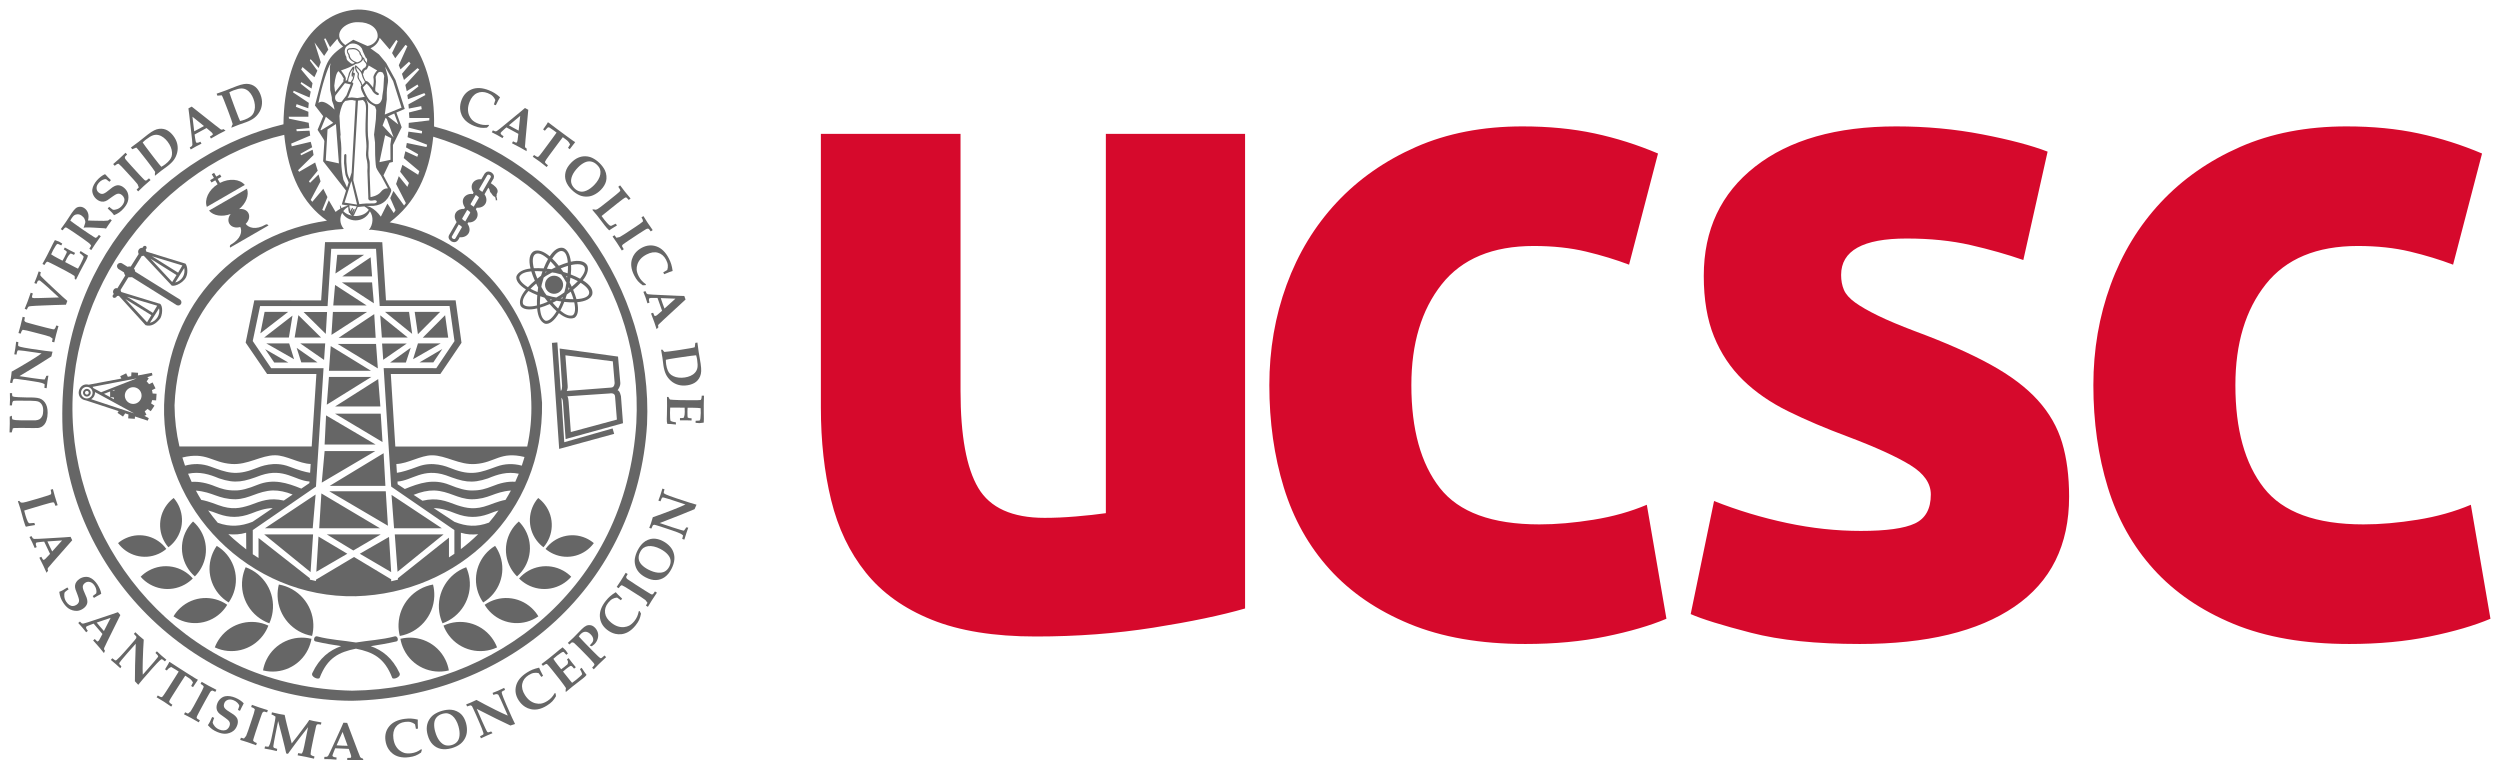 <?xml version="1.0" encoding="UTF-8"?>
<svg width="240px" height="73px" viewBox="0 0 240 73" version="1.1" xmlns="http://www.w3.org/2000/svg" xmlns:xlink="http://www.w3.org/1999/xlink">
    <!-- Generator: Sketch 43 (38999) - http://www.bohemiancoding.com/sketch -->
    <title>logo-ucsc</title>
    <desc>Created with Sketch.</desc>
    <defs></defs>
    <g id="Symbols" stroke="none" stroke-width="1" fill="none" fill-rule="evenodd">
        <g id="logo-ucsc">
            <g>
                <path d="M65.493,67.885 C65.547,68.077 65.574,68.189 65.575,68.219 C65.422,68.365 65.278,68.425 65.048,68.516 C64.917,68.568 64.745,68.628 64.531,68.7 L63.758,68.959 L63.054,69.184 C62.936,69.221 62.858,69.242 62.82,69.247 C62.708,69.228 62.686,69.207 62.665,69.175 C62.643,69.143 62.599,69.044 62.53,68.878 L62.328,68.945 L62.494,69.39 L62.603,69.743 L62.669,69.967 C63.212,70.152 63.844,70.387 64.565,70.668 C65.085,70.87 65.496,71.045 65.801,71.192 L65.244,71.377 C64.381,71.667 63.869,71.828 63.71,71.86 C63.649,71.873 63.605,71.872 63.58,71.855 C63.538,71.828 63.481,71.707 63.406,71.495 L63.204,71.563 C63.279,71.756 63.344,71.934 63.399,72.098 C63.452,72.256 63.515,72.463 63.59,72.717 L63.792,72.649 C63.731,72.452 63.707,72.33 63.719,72.285 C63.818,72.195 63.996,72.118 64.281,72.013 L64.911,71.792 C65.979,71.434 66.631,71.227 66.866,71.172 L66.677,70.742 C65.923,70.418 64.807,69.974 63.328,69.411 L64.527,69.009 C64.776,68.926 65.037,68.844 65.31,68.763 C65.498,68.707 65.615,68.679 65.659,68.678 C65.817,68.867 65.849,68.942 65.865,68.989 L66.074,68.973 L65.895,68.455 C65.843,68.299 65.777,68.086 65.698,67.817 L65.493,67.885 Z M62.209,64.957 C62.56,64.775 62.874,64.671 63.155,64.648 C63.432,64.625 63.658,64.665 63.831,64.765 C64.004,64.866 64.143,65.018 64.249,65.222 C64.348,65.412 64.391,65.605 64.378,65.8 C64.366,65.998 64.275,66.194 64.103,66.39 C63.934,66.587 63.695,66.766 63.389,66.926 C63.178,67.035 62.974,67.112 62.775,67.156 C62.578,67.201 62.396,67.213 62.229,67.191 C62.062,67.169 61.915,67.118 61.79,67.034 C61.665,66.952 61.553,66.815 61.453,66.623 C61.338,66.403 61.293,66.19 61.316,65.981 C61.338,65.775 61.432,65.584 61.596,65.408 C61.762,65.234 61.966,65.085 62.209,64.957 L62.209,64.957 Z M61.981,64.195 C61.706,64.338 61.488,64.504 61.327,64.693 C61.166,64.883 61.055,65.092 60.993,65.322 C60.931,65.55 60.915,65.773 60.946,65.987 C60.988,66.262 61.081,66.535 61.224,66.811 C61.366,67.083 61.533,67.312 61.726,67.494 C61.87,67.629 62.03,67.731 62.207,67.799 C62.383,67.869 62.547,67.907 62.697,67.913 C62.847,67.918 63,67.902 63.155,67.863 C63.311,67.826 63.472,67.764 63.639,67.676 C63.922,67.529 64.159,67.344 64.349,67.121 C64.492,66.955 64.597,66.766 64.664,66.554 C64.732,66.342 64.757,66.129 64.739,65.913 C64.714,65.617 64.62,65.313 64.457,65 C64.281,64.663 64.069,64.404 63.821,64.224 C63.572,64.046 63.292,63.95 62.981,63.937 C62.67,63.923 62.337,64.009 61.981,64.195 L61.981,64.195 Z M60.068,64.636 L60.256,64.516 C60.168,64.369 60.12,64.279 60.11,64.247 C60.133,64.103 60.175,64.067 60.241,64.019 L60.447,63.88 L61.009,63.509 L61.872,62.958 L62.268,62.714 C62.415,62.62 62.516,62.568 62.569,62.553 C62.654,62.559 62.676,62.575 62.701,62.598 C62.725,62.625 62.784,62.708 62.876,62.846 L63.065,62.726 C62.907,62.498 62.745,62.253 62.577,61.989 C62.43,61.758 62.304,61.551 62.198,61.365 L62.01,61.486 C62.099,61.638 62.148,61.726 62.158,61.752 L61.962,62.015 C61.797,62.137 61.643,62.243 61.497,62.337 L60.602,62.906 L60.051,63.253 C59.865,63.361 59.746,63.424 59.694,63.444 C59.558,63.394 59.495,63.307 59.39,63.156 L59.202,63.276 C59.324,63.45 59.461,63.655 59.608,63.886 C59.775,64.148 59.928,64.398 60.068,64.636 L60.068,64.636 Z M61.407,60.959 L61.535,60.708 C61.491,60.473 61.432,60.276 61.359,60.118 C61.287,59.96 61.173,59.784 61.017,59.586 C60.793,59.304 60.551,59.092 60.291,58.946 C60.084,58.834 59.875,58.765 59.664,58.741 C59.451,58.718 59.251,58.729 59.063,58.774 C58.778,58.844 58.514,58.975 58.27,59.17 C57.852,59.501 57.625,59.915 57.588,60.41 C57.551,60.907 57.739,61.415 58.153,61.936 C58.296,62.115 58.436,62.264 58.576,62.385 C58.716,62.507 58.895,62.635 59.112,62.77 L59.341,62.523 C59.475,62.383 59.603,62.261 59.726,62.153 L59.603,61.999 C59.455,62.113 59.333,62.199 59.237,62.257 C59.074,62.243 58.925,62.197 58.792,62.123 C58.658,62.049 58.522,61.926 58.385,61.755 C58.138,61.443 58.038,61.115 58.087,60.771 C58.135,60.428 58.335,60.117 58.687,59.837 C58.9,59.667 59.111,59.55 59.32,59.486 C59.53,59.422 59.729,59.401 59.916,59.422 C60.103,59.444 60.262,59.491 60.394,59.558 C60.572,59.652 60.744,59.801 60.907,60.006 C61.014,60.143 61.101,60.282 61.166,60.428 C61.231,60.572 61.283,60.744 61.323,60.946 L61.407,60.959 Z M54.659,57.753 L54.512,57.904 L55.06,58.418 L55.854,59.229 C56.012,59.385 56.153,59.491 56.277,59.548 C56.4,59.607 56.537,59.625 56.687,59.603 C56.837,59.582 56.979,59.503 57.113,59.367 C57.247,59.23 57.341,59.072 57.392,58.892 C57.444,58.713 57.44,58.519 57.38,58.31 C57.319,58.104 57.212,57.925 57.059,57.775 L56.811,57.581 C56.766,57.602 56.702,57.625 56.619,57.646 L56.712,57.776 C56.9,57.949 56.956,58.085 56.951,58.242 C56.945,58.401 56.865,58.559 56.71,58.717 C56.547,58.882 56.385,58.968 56.223,58.973 C56.062,58.977 55.91,58.91 55.767,58.771 C55.699,58.704 55.631,58.622 55.564,58.524 C55.631,58.444 55.736,58.33 55.877,58.185 L56.221,57.823 L56.895,57.136 L57.419,56.618 C57.526,56.517 57.598,56.456 57.634,56.438 C57.711,56.432 57.738,56.446 57.773,56.471 L58.034,56.695 L58.19,56.536 L57.483,55.861 C57.311,55.693 57.151,55.528 57.002,55.368 L56.845,55.528 C56.977,55.662 57.052,55.755 57.069,55.808 C57.059,55.885 57.023,55.936 56.957,56.012 C56.781,56.217 56.576,56.44 56.343,56.676 L55.715,57.317 L55.373,57.65 L55.095,57.915 C54.934,57.974 54.907,57.96 54.87,57.936 L54.659,57.753 L54.659,57.753 Z M54.316,53.185 C54.281,53.393 54.315,53.482 54.334,53.563 C54.298,53.624 54.232,53.719 54.139,53.849 C53.968,54.085 53.841,54.255 53.759,54.358 L53.048,55.253 L52.734,55.636 C52.61,55.783 52.528,55.866 52.488,55.888 C52.385,55.882 52.281,55.818 52.119,55.703 L51.985,55.872 L52.454,56.229 L52.718,56.435 L53.319,56.923 L53.715,57.253 L54.011,57.477 L54.311,57.186 L54.519,56.883 L54.364,56.76 C54.237,56.915 54.155,57.006 54.116,57.035 C54.034,57.054 53.972,57.021 53.877,56.961 C53.734,56.87 53.599,56.775 53.474,56.676 C53.356,56.582 53.239,56.481 53.123,56.375 C53.224,56.21 53.365,56.012 53.549,55.781 L53.874,55.374 C53.968,55.439 54.065,55.511 54.163,55.588 L54.487,55.858 C54.574,56.1 54.516,56.192 54.425,56.312 L54.585,56.441 L54.926,55.997 L55.28,55.567 L55.109,55.431 C54.988,55.586 54.903,55.673 54.853,55.692 C54.816,55.706 54.774,55.699 54.728,55.674 C54.625,55.616 54.502,55.529 54.359,55.416 C54.23,55.314 54.127,55.226 54.05,55.151 L54.721,54.308 L54.92,54.07 C55.033,54.148 55.164,54.245 55.311,54.361 C55.454,54.476 55.582,54.586 55.695,54.69 C55.81,54.796 55.874,54.869 55.888,54.909 C55.859,55.048 55.788,55.188 55.673,55.387 L55.836,55.516 C56.016,55.23 56.173,55.003 56.308,54.834 C56.225,54.71 56.109,54.609 55.951,54.486 L55.627,54.237 L54.97,53.725 L54.316,53.185 L54.316,53.185 Z M53.336,53.068 L53.376,52.789 C53.257,52.581 53.137,52.414 53.017,52.288 C52.898,52.163 52.732,52.032 52.519,51.898 C52.217,51.704 51.919,51.581 51.625,51.528 C51.393,51.49 51.173,51.493 50.965,51.54 C50.757,51.586 50.571,51.661 50.409,51.766 C50.161,51.924 49.954,52.135 49.787,52.397 C49.5,52.847 49.42,53.312 49.545,53.792 C49.672,54.274 50.016,54.694 50.577,55.051 C50.769,55.174 50.951,55.269 51.122,55.339 C51.295,55.408 51.505,55.471 51.755,55.528 L51.891,55.219 C51.972,55.044 52.054,54.886 52.135,54.746 L51.969,54.638 C51.866,54.794 51.778,54.915 51.707,55.003 C51.547,55.041 51.392,55.047 51.241,55.019 C51.091,54.994 50.923,54.922 50.738,54.804 C50.401,54.59 50.202,54.312 50.135,53.972 C50.069,53.632 50.156,53.272 50.398,52.892 C50.545,52.663 50.707,52.483 50.883,52.354 C51.06,52.227 51.241,52.142 51.426,52.102 C51.61,52.062 51.776,52.052 51.923,52.074 C52.122,52.104 52.332,52.19 52.553,52.331 C52.699,52.424 52.826,52.528 52.935,52.644 C53.044,52.759 53.15,52.906 53.252,53.082 L53.336,53.068 L53.336,53.068 Z M46.084,48.941 C46.263,49.029 46.364,49.083 46.387,49.103 C46.422,49.17 46.419,49.204 46.409,49.251 C46.392,49.314 46.341,49.461 46.255,49.694 C46.205,49.826 46.135,49.994 46.045,50.201 L45.721,50.949 L45.416,51.622 C45.365,51.735 45.329,51.806 45.306,51.838 C45.217,51.908 45.187,51.911 45.149,51.905 C45.111,51.9 45.008,51.866 44.838,51.805 L44.753,52.002 L45.195,52.177 L45.529,52.331 L45.74,52.431 C46.242,52.153 46.838,51.839 47.53,51.491 C48.029,51.241 48.435,51.052 48.747,50.923 L48.513,51.461 C48.15,52.297 47.926,52.784 47.844,52.923 C47.705,53.03 47.577,52.993 47.369,52.906 L47.284,53.102 C47.478,53.175 47.654,53.246 47.812,53.314 C47.965,53.382 48.162,53.472 48.4,53.587 L48.485,53.39 C48.297,53.304 48.191,53.242 48.165,53.201 C48.165,53.068 48.228,52.884 48.341,52.602 L48.598,51.986 C49.047,50.953 49.33,50.33 49.446,50.118 L49,49.972 C48.254,50.315 47.177,50.848 45.768,51.57 L46.272,50.411 C46.378,50.17 46.491,49.921 46.614,49.664 C46.698,49.487 46.756,49.381 46.785,49.347 C46.855,49.31 46.885,49.314 46.924,49.325 C47.031,49.357 47.108,49.382 47.154,49.402 L47.282,49.237 L46.776,49.023 C46.626,48.957 46.423,48.865 46.17,48.743 L46.084,48.941 L46.084,48.941 Z M41.772,49.406 C41.877,49.025 42.017,48.724 42.191,48.505 C42.364,48.285 42.546,48.147 42.738,48.089 C42.93,48.032 43.137,48.033 43.358,48.095 C43.564,48.152 43.734,48.252 43.868,48.394 C44.004,48.538 44.086,48.738 44.112,48.997 C44.141,49.256 44.108,49.552 44.016,49.885 C43.953,50.114 43.869,50.315 43.766,50.49 C43.665,50.666 43.549,50.807 43.42,50.913 C43.29,51.022 43.151,51.093 43.005,51.129 C42.859,51.163 42.682,51.152 42.474,51.095 C42.235,51.028 42.048,50.915 41.911,50.756 C41.776,50.6 41.699,50.401 41.684,50.161 C41.669,49.921 41.698,49.67 41.772,49.406 L41.772,49.406 Z M41.059,49.052 C40.975,49.351 40.948,49.623 40.977,49.871 C41.006,50.118 41.083,50.343 41.208,50.543 C41.333,50.745 41.485,50.908 41.664,51.031 C41.893,51.187 42.157,51.307 42.455,51.389 C42.752,51.472 43.033,51.505 43.297,51.489 C43.494,51.475 43.678,51.426 43.848,51.343 C44.02,51.263 44.159,51.169 44.266,51.063 C44.373,50.957 44.465,50.835 44.543,50.695 C44.621,50.556 44.686,50.394 44.737,50.213 C44.822,49.907 44.848,49.607 44.815,49.315 C44.79,49.097 44.724,48.892 44.614,48.698 C44.506,48.505 44.367,48.342 44.197,48.206 C43.963,48.023 43.677,47.885 43.337,47.791 C42.97,47.69 42.636,47.669 42.335,47.727 C42.035,47.788 41.774,47.927 41.552,48.146 C41.331,48.364 41.165,48.666 41.059,49.052 L41.059,49.052 Z M40.504,47.647 L40.422,47.377 C40.226,47.239 40.048,47.139 39.885,47.077 C39.724,47.013 39.519,46.964 39.269,46.932 C38.913,46.884 38.59,46.9 38.303,46.976 C38.075,47.039 37.877,47.135 37.708,47.264 C37.539,47.395 37.403,47.541 37.3,47.705 C37.142,47.952 37.043,48.231 37.003,48.54 C36.933,49.069 37.056,49.524 37.373,49.905 C37.692,50.289 38.181,50.524 38.84,50.611 C39.067,50.641 39.272,50.651 39.457,50.641 C39.642,50.63 39.86,50.599 40.109,50.543 L40.102,50.207 C40.102,50.015 40.109,49.837 40.124,49.674 L39.928,49.649 C39.9,49.833 39.872,49.98 39.844,50.088 C39.716,50.192 39.578,50.262 39.43,50.3 C39.282,50.341 39.1,50.347 38.882,50.318 C38.487,50.267 38.188,50.101 37.984,49.819 C37.78,49.54 37.708,49.176 37.766,48.73 C37.802,48.46 37.872,48.228 37.978,48.037 C38.086,47.847 38.213,47.694 38.364,47.579 C38.514,47.466 38.659,47.387 38.802,47.344 C38.995,47.288 39.223,47.277 39.483,47.311 C39.653,47.333 39.813,47.374 39.961,47.432 C40.109,47.491 40.266,47.579 40.433,47.696 L40.504,47.647 L40.504,47.647 Z" id="path3005-7" fill="#666666" transform="translate(51.925, 59.811) scale(-1, 1) rotate(-180) translate(-51.925, -59.811) "></path>
                <path d="M53.506,43.095 L53.831,38.457 C53.962,38.457 53.962,38.913 53.962,38.913 L53.723,42.509 L59.33,41.737 L59.548,39.239 C59.591,38.891 59.287,38.5 59.287,38.5 C59.504,38.5 59.613,37.914 59.613,37.914 L59.808,35.34 L54.299,33.819 L54.049,37.294 C54.049,37.663 53.896,37.783 53.896,37.783 L54.169,33.515 L58.809,34.839 L58.96,34.318 L53.68,32.873 L52.984,43.052 L53.506,43.095 Z M54.278,41.857 L54.495,38.956 C54.539,38.697 54.408,38.435 54.408,38.435 L58.656,38.761 C59.016,38.761 59.004,39.217 59.004,39.217 L58.83,41.281 L54.278,41.857 L54.278,41.857 Z M54.471,37.924 C54.54,37.794 54.579,37.612 54.589,37.377 L54.799,34.493 L59.222,35.687 L59.048,37.871 C59.048,38.317 58.526,38.196 58.526,38.196 L54.471,37.924 Z" id="path3009-3" fill="#666666" transform="translate(56.396, 37.984) scale(-1, 1) rotate(-180) translate(-56.396, -37.984) "></path>
                <path d="M46.513,21.061 C46.948,20.453 46.576,19.72 45.766,19.771 L45.68,19.625 C46.12,19.003 45.658,18.308 44.951,18.361 L44.88,18.238 C45.402,17.468 44.807,16.863 44.129,16.941 C43.939,16.491 43.67,16.36 43.321,16.549 C43.07,16.735 43.003,16.936 43.117,17.154 L43.836,18.395 C43.351,19.153 43.924,19.706 44.563,19.662 L44.638,19.782 C44.068,20.631 44.774,21.187 45.392,21.091 L45.466,21.217 C44.963,21.997 45.57,22.587 46.206,22.499 L46.526,23.051 C46.693,23.26 46.901,23.303 47.147,23.18 C47.39,23.021 47.472,22.823 47.393,22.588 L47.119,22.124 C47.246,22.046 47.372,21.95 47.372,21.95 C47.734,21.672 47.851,21.408 47.724,21.159 C47.724,21.159 47.662,21.077 47.679,20.985 C47.696,20.893 47.652,20.852 47.652,20.852 C47.717,20.733 47.73,20.491 47.73,20.491 L47.594,20.484 C47.618,20.538 47.529,20.814 47.529,20.814 C47.345,20.836 47.195,21.108 47.174,21.143 C47.154,21.175 47.055,21.282 47.055,21.282 L47.011,21.422 C47.011,21.547 46.875,21.694 46.875,21.694 L46.513,21.061 Z M45.993,21.547 C46.058,21.428 46.168,21.395 46.304,21.292 L47.109,22.692 C47.204,22.88 46.853,23.042 46.771,22.888 L45.993,21.547 Z M45.676,20.998 L45.169,20.12 C45.191,20.024 45.359,19.969 45.472,19.865 L45.981,20.742 C45.917,20.859 45.782,20.915 45.676,20.998 L45.676,20.998 Z M44.852,19.565 L44.362,18.727 C44.411,18.597 44.522,18.576 44.668,18.459 L45.146,19.293 C45.11,19.426 44.971,19.479 44.852,19.565 L44.852,19.565 Z M44.04,18.168 L43.396,17.041 C43.268,16.895 43.596,16.642 43.721,16.828 L44.346,17.908 C44.325,17.998 44.184,18.051 44.04,18.168 L44.04,18.168 Z" id="path3013-3" fill="#666666" transform="translate(45.418, 19.857) scale(-1, 1) rotate(-180) translate(-45.418, -19.857) "></path>
                <path d="M16.972,25.564 L12.674,28.254 L12.321,28.239 L11.573,27.025 L11.637,26.832 L15.26,25.724 C15.597,25.724 15.672,24.875 15.405,24.327 C14.948,23.72 14.472,23.492 13.976,23.644 L11.412,26.463 L11.236,26.448 L11.155,26.335 C10.882,26.126 10.658,26.431 10.931,26.64 C10.722,26.832 10.947,27.298 11.268,27.185 L12.023,28.412 C11.938,28.552 11.899,28.652 11.905,28.71 L11.348,29.057 C11.032,29.403 11.418,29.729 11.7,29.589 L12.242,29.25 C12.325,29.282 12.428,29.29 12.554,29.275 L13.312,30.477 C13.144,30.842 13.424,31.104 13.681,31.07 C13.791,31.382 14.16,31.286 14.057,30.995 L13.985,30.888 C14.022,30.821 14.04,30.762 14.04,30.712 L17.743,29.572 C17.908,29.595 18.134,28.798 17.856,28.239 C17.485,27.56 16.499,27.256 16.417,27.523 L13.799,30.316 C13.722,30.295 13.65,30.274 13.609,30.291 L12.86,29.076 C12.93,29.005 12.97,28.908 12.979,28.784 L17.293,26.095 C17.583,25.837 17.325,25.419 16.972,25.564 L16.972,25.564 Z M12.034,26.154 L14.115,23.922 L14.532,24.603 L12.034,26.154 Z M15.269,25.264 L14.393,23.873 C15.047,24.026 15.409,24.701 15.269,25.264 L15.269,25.264 Z M14.452,30.024 L16.528,27.785 L16.945,28.456 L14.452,30.024 Z M14.588,30.26 L17.098,28.687 L17.506,29.379 L14.588,30.26 Z M17.69,29.135 L16.82,27.738 C17.494,27.921 17.802,28.498 17.69,29.135 L17.69,29.135 Z M12.187,26.376 L14.678,24.825 L15.089,25.514 L12.187,26.376 Z" id="path3017-6" fill="#666666" transform="translate(14.397, 27.431) scale(-1, 1) rotate(-180) translate(-14.397, -27.431) "></path>
                <path d="M7.97,38.428 C7.97,38.633 8.136,38.798 8.34,38.798 C8.545,38.798 8.711,38.633 8.711,38.428 C8.711,38.224 8.545,38.058 8.34,38.058 C8.136,38.058 7.97,38.224 7.97,38.428 L7.97,38.428 Z M8.16,38.428 C8.16,38.329 8.24,38.247 8.34,38.247 C8.44,38.247 8.521,38.329 8.521,38.428 C8.521,38.528 8.44,38.608 8.34,38.608 C8.24,38.608 8.16,38.528 8.16,38.428 L8.16,38.428 Z M14.64,40.102 L14.133,39.909 L14.279,39.811 L14.078,39.513 C14.162,39.434 14.24,39.346 14.309,39.25 L14.649,39.416 L14.929,38.843 L14.587,38.677 C14.618,38.571 14.639,38.463 14.651,38.355 L15.031,38.329 L14.987,37.693 L14.609,37.719 C14.583,37.611 14.548,37.506 14.504,37.404 L14.83,37.184 L14.474,36.656 L14.153,36.872 C14.074,36.79 13.988,36.713 13.894,36.645 L14.059,36.307 L13.864,36.212 L14.284,35.982 L14.18,35.746 L12.958,36.147 L12.942,35.921 L12.306,35.966 L12.332,36.339 C12.224,36.367 12.119,36.403 12.017,36.448 L11.808,36.139 L11.279,36.495 L11.392,36.661 L8.266,37.687 C7.08,37.865 7.524,39.465 8.519,39.198 L11.648,39.788 L11.539,40.013 L12.111,40.292 L12.275,39.958 C12.381,39.987 12.488,40.008 12.595,40.02 L12.621,40.385 L13.257,40.341 L13.239,40.087 L14.581,40.338 L14.64,40.102 Z M10.997,38.711 L10.783,38.629 L10.971,38.616 L10.997,38.711 Z M9.985,38.324 L10.535,38.025 L10.947,37.8 L10.921,37.981 L10.571,38.005 L10.572,38.549 L9.985,38.324 Z M9.704,38.473 L11.019,38.985 L13.128,39.806 L10.948,39.387 L8.888,38.992 L8.962,38.872 L9.704,38.473 Z M11.147,37.015 L11.352,36.948 L12.876,36.443 L9.126,38.488 C9.126,38.192 9.003,37.965 8.755,37.805 L11.147,37.015 Z M8.887,38.436 C8.887,38.742 8.638,38.992 8.332,38.992 C8.025,38.992 7.776,38.742 7.776,38.436 C7.776,38.129 8.025,37.879 8.332,37.879 C8.638,37.879 8.887,38.129 8.887,38.436 L8.887,38.436 Z M13.14,37.433 C13.539,37.629 13.705,38.11 13.51,38.508 C13.315,38.907 12.834,39.073 12.434,38.877 C12.036,38.683 11.869,38.202 12.065,37.804 C12.259,37.404 12.741,37.239 13.14,37.433 L13.14,37.433 Z" id="path3021-7" fill="#666666" transform="translate(11.293, 38.065) scale(-1, 1) rotate(-180) translate(-11.293, -38.065) "></path>
                <path d="M30.69,61.163 C30.602,60.935 29.806,61.238 29.981,61.611 C30.675,63.086 31.641,63.805 32.75,64.2 C32.01,64.315 31.188,64.446 30.274,64.657 C30.032,64.711 30.162,65.213 30.441,65.139 C31.689,64.806 32.976,64.752 34.172,64.55 C35.367,64.752 36.651,64.805 37.899,65.139 C38.178,65.213 38.308,64.711 38.066,64.655 C37.153,64.444 36.331,64.315 35.593,64.199 C36.7,63.805 37.664,63.086 38.359,61.612 C38.534,61.24 37.737,60.935 37.65,61.164 C36.912,63.086 35.803,63.628 34.171,63.958 C32.538,63.628 31.429,63.086 30.69,61.163" id="path3025-2" fill="#666666" transform="translate(34.17, 63.115) scale(-1, 1) rotate(-180) translate(-34.17, -63.115) "></path>
                <path d="M19.857,20.502 C19.601,21.208 20.028,22.12 20.889,22.669 L20.668,23.051 L20.302,22.841 L20.172,23.067 L20.537,23.278 L20.329,23.638 L20.556,23.768 L20.764,23.409 L21.12,23.615 L21.251,23.388 L20.894,23.183 L21.116,22.8 C22.02,23.267 23.02,23.178 23.502,22.606 L19.857,20.502 Z M22.095,16.593 C22.095,16.593 21.99,16.775 22.169,16.879 C23.125,17.43 23.277,18.133 23.069,18.569 C22.642,18.439 22.207,18.557 22.018,18.885 C21.855,19.166 21.918,19.528 22.147,19.818 C21.332,19.511 20.495,19.636 20.065,20.143 L23.709,22.246 C23.934,21.622 23.625,20.837 22.954,20.285 C23.321,20.339 23.667,20.212 23.83,19.929 C24.018,19.605 23.906,19.174 23.586,18.87 C23.866,18.487 24.556,18.256 25.485,18.792 C25.667,18.898 25.772,18.716 25.772,18.716 L22.095,16.593 Z" id="path3029-0" fill="#666666" transform="translate(22.777, 20.18) scale(-1, 1) rotate(-180) translate(-22.777, -20.18) "></path>
                <path d="M38.77,49.932 C38.607,50.263 38.499,50.606 38.439,50.954 C40.138,51.381 41.961,50.578 42.76,48.941 C42.922,48.61 43.031,48.267 43.09,47.919 C41.391,47.493 39.568,48.295 38.77,49.932 M41.691,55.035 C41.624,53.108 40.206,51.547 38.38,51.229 C38.288,51.591 38.245,51.97 38.259,52.36 C38.326,54.286 39.744,55.847 41.571,56.165 C41.662,55.805 41.705,55.425 41.691,55.035 M53.138,59.103 C52.854,59.228 52.598,59.391 52.373,59.581 C53.236,60.776 54.844,61.244 56.243,60.621 C56.526,60.494 56.781,60.332 57.007,60.141 C56.144,58.948 54.536,58.479 53.138,59.103 M50.603,56.163 C50.312,56.325 50.054,56.522 49.831,56.748 C50.865,57.943 52.629,58.293 54.067,57.497 C54.358,57.336 54.616,57.138 54.839,56.913 C53.805,55.716 52.041,55.366 50.603,56.163 M47.166,53.425 C46.91,53.665 46.696,53.932 46.526,54.219 C47.887,55.176 49.777,55.086 51.043,53.906 C51.299,53.666 51.513,53.4 51.683,53.112 C50.322,52.155 48.432,52.246 47.166,53.425 M43.094,51.28 C42.872,51.575 42.699,51.891 42.575,52.22 C44.161,52.963 46.104,52.524 47.2,51.069 C47.422,50.774 47.595,50.459 47.719,50.13 C46.133,49.386 44.19,49.825 43.094,51.28 M52.318,63.823 C53.258,62.577 53.161,60.872 52.174,59.741 C51.932,59.921 51.712,60.137 51.521,60.39 C50.581,61.637 50.678,63.342 51.666,64.473 C51.907,64.293 52.128,64.077 52.318,63.823 M50.423,61.403 C51.262,59.89 50.893,58.034 49.635,56.945 C49.397,57.179 49.189,57.453 49.019,57.758 C48.181,59.272 48.549,61.128 49.807,62.217 C50.045,61.982 50.253,61.71 50.423,61.403 M48.019,58.921 C48.613,57.199 47.891,55.342 46.387,54.443 C46.184,54.73 46.018,55.051 45.897,55.4 C45.305,57.121 46.026,58.978 47.53,59.877 C47.733,59.589 47.899,59.269 48.019,58.921 M45.07,56.74 C45.336,54.842 44.218,53.068 42.483,52.442 C42.331,52.779 42.224,53.143 42.17,53.527 C41.903,55.426 43.022,57.2 44.756,57.826 C44.908,57.489 45.015,57.125 45.07,56.74" id="path3033-7" fill="#666666" transform="translate(47.632, 56.14) scale(-1, 1) rotate(-180) translate(-47.632, -56.14) "></path>
                <path d="M29.571,49.93 C28.772,48.293 26.949,47.491 25.25,47.919 C25.309,48.265 25.418,48.609 25.58,48.94 C26.378,50.577 28.202,51.38 29.9,50.952 C29.842,50.606 29.732,50.262 29.571,49.93 M26.649,55.034 C26.635,55.424 26.677,55.803 26.769,56.164 C28.596,55.846 30.014,54.284 30.081,52.358 C30.095,51.968 30.052,51.589 29.96,51.229 C28.133,51.546 26.716,53.107 26.649,55.034 M15.202,59.102 C13.804,58.479 12.196,58.947 11.333,60.14 C11.558,60.331 11.814,60.493 12.098,60.619 C13.496,61.242 15.104,60.774 15.966,59.581 C15.741,59.39 15.485,59.227 15.202,59.102 M17.736,56.161 C16.298,55.364 14.535,55.715 13.501,56.911 C13.723,57.136 13.982,57.334 14.274,57.495 C15.711,58.292 17.474,57.941 18.509,56.746 C18.286,56.52 18.027,56.323 17.736,56.161 M21.174,53.424 C19.908,52.245 18.018,52.153 16.657,53.11 C16.827,53.398 17.041,53.665 17.297,53.904 C18.562,55.084 20.453,55.175 21.814,54.218 C21.643,53.931 21.43,53.663 21.174,53.424 M25.246,51.28 C24.15,49.824 22.207,49.384 20.621,50.129 C20.745,50.457 20.917,50.773 21.14,51.069 C22.235,52.523 24.179,52.962 25.765,52.219 C25.64,51.89 25.468,51.573 25.246,51.28 M16.022,63.821 C16.212,64.075 16.433,64.292 16.674,64.472 C17.662,63.34 17.758,61.635 16.819,60.388 C16.628,60.136 16.408,59.919 16.167,59.739 C15.179,60.87 15.082,62.575 16.022,63.821 M17.917,61.402 C18.086,61.709 18.295,61.981 18.532,62.215 C19.79,61.127 20.159,59.271 19.321,57.758 C19.15,57.451 18.942,57.179 18.705,56.943 C17.447,58.032 17.078,59.889 17.917,61.402 M20.321,58.919 C20.441,59.268 20.606,59.589 20.81,59.875 C22.313,58.977 23.035,57.12 22.442,55.398 C22.322,55.049 22.156,54.729 21.953,54.442 C20.449,55.341 19.728,57.198 20.321,58.919 M23.27,56.739 C23.324,57.124 23.432,57.488 23.583,57.825 C25.318,57.198 26.437,55.424 26.17,53.525 C26.116,53.141 26.009,52.778 25.856,52.44 C24.122,53.067 23.003,54.841 23.27,56.739" id="path3037-8" fill="#666666" transform="translate(20.708, 56.139) scale(-1, 1) rotate(-180) translate(-20.708, -56.139) "></path>
                <path d="M32.311,48.441 L32.851,48.41 L33.374,48.395 L32.888,49.728 L32.311,48.441 Z M31.13,47.118 L31.139,47.329 C31.276,47.334 31.357,47.338 31.383,47.344 C31.473,47.392 31.493,47.416 31.513,47.449 C31.534,47.485 31.598,47.612 31.705,47.831 L31.986,48.441 L32.719,50.046 L32.967,50.613 L33.328,50.596 L34.346,47.897 L34.489,47.542 L34.58,47.305 C34.695,47.196 34.744,47.188 34.823,47.179 L34.925,46.951 L34.221,46.998 L33.33,47.021 L33.339,47.232 C33.544,47.231 33.659,47.237 33.685,47.25 C33.731,47.364 33.714,47.434 33.68,47.533 L33.486,48.1 L32.181,48.157 L32.057,47.858 C31.962,47.628 31.913,47.485 31.91,47.427 C31.987,47.314 32.108,47.293 32.308,47.277 L32.299,47.067 L31.714,47.109 L31.13,47.118 L31.13,47.118 Z M25.397,48.127 L25.44,48.338 C25.63,48.313 25.744,48.304 25.781,48.311 C25.916,48.516 25.967,48.721 26.041,49.038 C26.077,49.191 26.133,49.456 26.21,49.833 L26.384,50.727 C26.432,50.989 26.453,51.146 26.447,51.2 C26.245,51.345 26.149,51.375 26.062,51.398 L26.105,51.609 L26.808,51.449 C26.979,51.415 27.152,51.384 27.327,51.36 L27.446,50.822 L27.544,50.413 L28.003,48.62 C28.239,48.912 28.417,49.14 28.539,49.304 L29.007,49.926 L29.485,50.567 C29.545,50.648 29.614,50.752 29.693,50.878 L30.108,50.775 L30.854,50.641 L30.811,50.429 C30.608,50.472 30.498,50.475 30.445,50.441 C30.392,50.41 30.354,50.338 30.33,50.221 L30.264,49.908 L30.109,49.211 L29.931,48.337 L29.858,47.964 C29.828,47.751 29.814,47.619 29.814,47.569 C29.904,47.451 30.007,47.42 30.188,47.371 L30.145,47.159 L29.354,47.336 L28.575,47.479 L28.618,47.69 C28.825,47.655 28.945,47.643 28.976,47.654 C29.088,47.819 29.137,48.024 29.208,48.374 L29.576,50.186 L28.761,49.136 L28.367,48.613 L27.924,48.012 L27.645,47.625 L27.476,47.659 L27.334,48.285 L27.084,49.301 L26.702,50.771 L26.453,49.55 L26.313,48.819 C26.262,48.537 26.236,48.377 26.235,48.337 C26.261,48.231 26.283,48.213 26.315,48.194 C26.349,48.175 26.449,48.143 26.615,48.099 L26.572,47.888 C26.387,47.935 26.198,47.98 26.004,48.018 C25.751,48.07 25.548,48.107 25.397,48.127 L25.397,48.127 Z M25.713,51.817 L25.642,51.605 C25.478,51.655 25.38,51.681 25.346,51.683 C25.213,51.625 25.187,51.575 25.157,51.5 L25.07,51.267 L24.848,50.632 L24.522,49.661 L24.383,49.218 C24.327,49.053 24.299,48.943 24.299,48.887 C24.407,48.753 24.5,48.716 24.656,48.66 L24.586,48.448 C24.327,48.546 24.049,48.644 23.752,48.744 C23.493,48.83 23.262,48.903 23.056,48.96 L23.127,49.172 L23.422,49.093 L23.63,49.347 C23.707,49.536 23.773,49.711 23.828,49.875 L24.165,50.882 L24.366,51.5 C24.426,51.707 24.46,51.837 24.465,51.893 C24.384,52.011 24.286,52.053 24.112,52.118 L24.183,52.33 C24.383,52.252 24.613,52.17 24.875,52.082 C25.168,51.984 25.447,51.895 25.713,51.817 L25.713,51.817 Z M23.039,51.753 L22.842,51.835 C22.914,52.017 22.959,52.149 22.978,52.229 C22.958,52.317 22.899,52.413 22.8,52.517 C22.703,52.62 22.581,52.702 22.432,52.764 C22.219,52.851 22.032,52.866 21.87,52.807 C21.71,52.748 21.6,52.647 21.54,52.503 C21.5,52.399 21.482,52.309 21.488,52.231 C21.495,52.153 21.521,52.082 21.566,52.019 C21.611,51.958 21.687,51.886 21.793,51.805 L22.142,51.578 L22.434,51.388 C22.547,51.303 22.633,51.22 22.692,51.14 C22.751,51.063 22.792,50.985 22.811,50.904 C22.833,50.826 22.84,50.734 22.832,50.629 C22.824,50.527 22.797,50.418 22.749,50.303 C22.667,50.103 22.552,49.944 22.407,49.827 C22.296,49.739 22.166,49.671 22.016,49.621 C21.865,49.573 21.722,49.55 21.586,49.551 C21.367,49.555 21.126,49.609 20.864,49.719 C20.671,49.798 20.507,49.888 20.372,49.986 C20.236,50.084 20.097,50.215 19.954,50.377 C20.075,50.535 20.213,50.796 20.365,51.16 L20.563,51.078 C20.513,50.967 20.464,50.823 20.415,50.648 C20.434,50.525 20.501,50.398 20.614,50.266 C20.727,50.132 20.869,50.031 21.04,49.96 C21.189,49.898 21.331,49.868 21.469,49.872 C21.608,49.877 21.722,49.914 21.812,49.985 C21.903,50.056 21.973,50.149 22.022,50.267 C22.063,50.365 22.079,50.458 22.071,50.543 C22.064,50.629 22.03,50.709 21.97,50.784 C21.909,50.857 21.789,50.959 21.611,51.086 C21.352,51.263 21.184,51.383 21.106,51.446 C20.988,51.543 20.904,51.646 20.852,51.758 C20.803,51.868 20.78,51.985 20.784,52.11 C20.789,52.237 20.817,52.363 20.869,52.487 C20.942,52.663 21.045,52.809 21.179,52.925 C21.314,53.043 21.459,53.118 21.613,53.149 C21.767,53.181 21.927,53.182 22.093,53.154 C22.26,53.127 22.423,53.081 22.582,53.014 C22.749,52.946 22.902,52.864 23.045,52.77 C23.189,52.675 23.307,52.577 23.397,52.473 C23.329,52.317 23.271,52.223 23.22,52.128 C23.17,52.036 23.11,51.91 23.039,51.753 L23.039,51.753 Z M20.778,53.769 L20.671,53.573 C20.519,53.649 20.426,53.692 20.394,53.7 C20.252,53.667 20.218,53.622 20.175,53.553 L20.049,53.338 L19.72,52.752 L19.232,51.853 L19.016,51.441 C18.933,51.287 18.886,51.184 18.876,51.129 C18.888,51.045 18.905,51.024 18.931,51.001 C18.959,50.978 19.045,50.926 19.189,50.843 L19.082,50.646 C18.845,50.788 18.588,50.933 18.313,51.083 C18.074,51.213 17.858,51.325 17.665,51.418 L17.772,51.613 C17.93,51.536 18.022,51.492 18.048,51.484 L18.298,51.698 C18.407,51.87 18.502,52.032 18.585,52.184 L19.091,53.117 L19.397,53.69 C19.492,53.884 19.547,54.006 19.562,54.059 C19.503,54.192 19.413,54.249 19.254,54.343 L19.361,54.539 C19.543,54.428 19.756,54.308 19.998,54.175 C20.271,54.027 20.53,53.893 20.778,53.769 L20.778,53.769 Z M15.035,53.051 L15.147,53.227 C15.322,53.122 15.43,53.07 15.473,53.068 C15.517,53.063 15.557,53.077 15.594,53.111 C15.649,53.161 15.775,53.341 15.971,53.649 L16.788,54.932 C17.011,55.283 17.133,55.479 17.155,55.523 L16.849,55.719 C16.695,55.817 16.556,55.899 16.433,55.963 C16.185,55.851 16.103,55.747 16.021,55.624 L15.842,55.736 L16.147,56.239 L16.255,56.456 C16.35,56.415 16.419,56.364 16.493,56.313 C16.613,56.23 16.848,56.078 17.198,55.855 L18.063,55.303 C18.423,55.074 18.665,54.923 18.79,54.85 L18.998,54.737 C18.938,54.624 18.881,54.552 18.836,54.489 L18.529,54.025 L18.351,54.137 C18.419,54.251 18.478,54.364 18.527,54.474 C18.389,54.729 18.252,54.824 18.087,54.93 L17.781,55.125 C17.745,55.077 17.619,54.883 17.401,54.542 L16.584,53.259 C16.387,52.952 16.277,52.761 16.252,52.688 C16.239,52.645 16.242,52.602 16.263,52.563 C16.285,52.525 16.38,52.449 16.548,52.333 L16.436,52.157 C16.167,52.347 15.937,52.503 15.748,52.623 C15.545,52.753 15.308,52.895 15.035,53.051 L15.035,53.051 Z M10.782,56.8 C10.938,56.676 11.031,56.607 11.058,56.594 C11.134,56.59 11.163,56.607 11.2,56.637 C11.251,56.678 11.363,56.787 11.537,56.963 C11.635,57.064 11.758,57.199 11.908,57.367 L12.448,57.977 L12.931,58.537 C13.011,58.631 13.06,58.695 13.078,58.728 C13.105,58.839 13.094,58.867 13.074,58.899 C13.052,58.932 12.979,59.011 12.852,59.139 L12.993,59.299 L13.339,58.972 L13.62,58.734 L13.8,58.585 C13.759,58.013 13.728,57.34 13.706,56.566 C13.689,56.008 13.689,55.561 13.705,55.223 L14.094,55.662 C14.697,56.345 15.045,56.753 15.136,56.887 C15.172,56.938 15.188,56.979 15.183,57.008 C15.174,57.057 15.086,57.157 14.92,57.31 L15.061,57.468 C15.209,57.325 15.348,57.194 15.477,57.079 C15.603,56.969 15.768,56.83 15.972,56.662 L15.831,56.502 C15.673,56.636 15.571,56.705 15.525,56.713 C15.404,56.655 15.262,56.522 15.055,56.301 L14.605,55.807 C13.859,54.965 13.415,54.446 13.271,54.25 L12.95,54.593 C12.946,55.413 12.973,56.615 13.032,58.196 L12.194,57.25 C12.02,57.053 11.843,56.845 11.662,56.626 C11.537,56.473 11.465,56.377 11.447,56.338 C11.443,56.257 11.459,56.231 11.486,56.201 C11.56,56.118 11.615,56.059 11.654,56.026 L11.557,55.839 L11.149,56.207 C11.027,56.317 10.857,56.46 10.639,56.639 L10.782,56.8 L10.782,56.8 Z M9.285,60.224 L9.631,59.808 L9.976,59.414 L10.62,60.679 L9.285,60.224 Z M7.511,60.185 L7.671,60.322 C7.768,60.225 7.827,60.168 7.849,60.153 C7.946,60.121 7.977,60.123 8.015,60.131 C8.055,60.139 8.192,60.179 8.424,60.25 L9.062,60.461 L10.736,61.019 L11.32,61.223 L11.554,60.948 L10.275,58.364 L10.113,58.019 L10.002,57.788 C9.982,57.689 9.986,57.669 9.993,57.65 C10,57.631 10.028,57.589 10.076,57.525 L9.979,57.295 L9.532,57.843 L8.941,58.511 L9.101,58.648 C9.241,58.496 9.324,58.417 9.351,58.406 C9.466,58.45 9.506,58.511 9.554,58.603 L9.836,59.131 L8.989,60.124 L8.685,60.012 C8.452,59.925 8.314,59.862 8.27,59.825 C8.239,59.691 8.306,59.59 8.432,59.432 L8.271,59.295 L7.902,59.751 L7.511,60.185 L7.511,60.185 Z M9.018,62.592 L8.9,62.77 C9.062,62.882 9.173,62.966 9.233,63.022 C9.267,63.106 9.271,63.219 9.247,63.36 C9.224,63.499 9.168,63.635 9.079,63.77 C8.952,63.962 8.805,64.079 8.637,64.12 C8.472,64.161 8.324,64.139 8.195,64.052 C8.103,63.99 8.037,63.924 7.999,63.856 C7.961,63.789 7.943,63.716 7.946,63.638 C7.948,63.56 7.971,63.459 8.014,63.332 L8.175,62.949 L8.312,62.629 C8.358,62.495 8.383,62.378 8.387,62.279 C8.393,62.182 8.383,62.094 8.354,62.017 C8.329,61.939 8.283,61.859 8.218,61.778 C8.154,61.696 8.07,61.622 7.967,61.553 C7.786,61.434 7.602,61.366 7.416,61.35 C7.276,61.339 7.129,61.355 6.977,61.398 C6.826,61.442 6.694,61.504 6.581,61.581 C6.401,61.706 6.234,61.887 6.076,62.124 C5.961,62.298 5.875,62.463 5.818,62.62 C5.76,62.777 5.718,62.964 5.689,63.178 C5.88,63.241 6.139,63.38 6.469,63.597 L6.587,63.418 C6.483,63.353 6.362,63.263 6.223,63.144 C6.171,63.032 6.155,62.89 6.175,62.716 C6.195,62.542 6.255,62.378 6.357,62.225 C6.446,62.09 6.548,61.986 6.664,61.912 C6.782,61.838 6.898,61.805 7.012,61.814 C7.127,61.821 7.237,61.859 7.343,61.93 C7.432,61.988 7.497,62.056 7.538,62.132 C7.58,62.206 7.597,62.292 7.588,62.387 C7.58,62.483 7.537,62.634 7.461,62.839 C7.345,63.131 7.272,63.323 7.243,63.42 C7.2,63.565 7.187,63.699 7.207,63.819 C7.228,63.939 7.274,64.049 7.348,64.15 C7.422,64.252 7.515,64.341 7.629,64.416 C7.787,64.52 7.954,64.583 8.131,64.605 C8.309,64.627 8.471,64.608 8.616,64.547 C8.762,64.488 8.895,64.399 9.017,64.284 C9.14,64.168 9.25,64.037 9.345,63.893 C9.443,63.744 9.525,63.59 9.592,63.433 C9.658,63.274 9.701,63.126 9.718,62.989 C9.574,62.897 9.473,62.852 9.377,62.803 C9.285,62.754 9.164,62.684 9.018,62.592 L9.018,62.592 Z M4.553,68.015 L4.779,67.523 L5.011,67.054 L5.96,68.109 L4.553,68.015 L4.553,68.015 Z M2.829,68.438 L3.02,68.528 C3.088,68.409 3.131,68.339 3.148,68.32 C3.232,68.264 3.263,68.257 3.302,68.255 C3.343,68.252 3.485,68.255 3.728,68.265 L4.399,68.302 L6.161,68.407 L6.777,68.454 L6.933,68.127 L5.029,65.963 L4.782,65.671 L4.615,65.478 C4.571,65.387 4.569,65.368 4.571,65.348 C4.573,65.326 4.59,65.278 4.619,65.204 L4.466,65.008 L4.175,65.652 L3.778,66.45 L3.968,66.541 C4.064,66.359 4.123,66.26 4.147,66.242 C4.269,66.256 4.323,66.303 4.393,66.381 L4.804,66.818 L4.242,67.996 L3.918,67.966 C3.671,67.942 3.521,67.918 3.469,67.892 C3.405,67.772 3.443,67.656 3.524,67.471 L3.333,67.381 L3.095,67.916 L2.829,68.438 L2.829,68.438 Z M1.717,71.874 L1.841,71.911 C1.872,71.874 1.921,71.824 1.989,71.761 C2.13,71.71 2.277,71.746 2.528,71.812 C2.779,71.879 3.08,71.966 3.429,72.068 L4.377,72.354 C4.68,72.451 4.852,72.513 4.891,72.541 C4.938,72.634 4.917,72.764 4.863,72.977 L5.077,73.041 C5.128,72.831 5.193,72.595 5.272,72.33 C5.359,72.035 5.447,71.755 5.535,71.494 L5.321,71.431 C5.258,71.612 5.211,71.719 5.177,71.753 C5.094,71.779 4.991,71.759 4.81,71.713 C4.63,71.668 4.403,71.604 4.131,71.523 L3.427,71.312 L2.736,71.106 L2.324,70.978 L2.445,70.516 C2.519,70.269 2.597,70.058 2.68,69.884 C2.762,69.764 2.797,69.76 2.849,69.759 C2.983,69.763 3.133,69.773 3.301,69.79 L3.361,69.587 L2.769,69.486 L2.485,69.426 C2.458,69.469 2.435,69.514 2.416,69.559 C2.378,69.656 2.329,69.808 2.268,70.016 L2.11,70.593 L1.954,71.155 C1.907,71.314 1.828,71.554 1.717,71.874 L1.717,71.874 Z" id="path3041-7" fill="#666666" transform="translate(18.321, 59.996) scale(-1, 1) rotate(-180) translate(-18.321, -59.996) "></path>
                <path d="M64.03,11.103 L64.168,11.102 C64.214,11 64.262,10.916 64.313,10.851 C64.384,10.841 64.499,10.831 64.658,10.822 C64.949,10.807 65.161,10.798 65.292,10.797 L66.435,10.786 L66.93,10.789 C67.122,10.792 67.239,10.804 67.282,10.821 C67.34,10.905 67.357,11.026 67.369,11.224 L67.585,11.222 L67.567,10.633 L67.561,10.298 L67.563,9.524 L67.571,9.008 L67.558,8.637 L67.143,8.587 L66.777,8.616 L66.779,8.813 C66.979,8.816 67.102,8.822 67.148,8.833 C67.214,8.885 67.228,8.952 67.241,9.066 C67.261,9.234 67.271,9.397 67.273,9.559 C67.274,9.71 67.27,9.864 67.26,10.022 C67.068,10.047 66.825,10.061 66.531,10.063 L66.01,10.068 C66.001,9.953 65.995,9.833 65.994,9.708 L66.001,9.286 C66.002,9.194 66.008,9.141 66.017,9.126 C66.134,9.066 66.242,9.053 66.393,9.049 L66.391,8.843 L65.832,8.859 L65.276,8.853 L65.278,9.072 C65.474,9.068 65.595,9.08 65.641,9.106 C65.726,9.331 65.736,9.482 65.737,9.665 C65.739,9.828 65.735,9.964 65.726,10.071 L64.649,10.081 L64.339,10.077 C64.328,9.939 64.321,9.776 64.32,9.589 C64.318,9.406 64.323,9.237 64.333,9.083 C64.344,8.927 64.36,8.831 64.381,8.796 C64.508,8.731 64.662,8.697 64.888,8.661 L64.886,8.453 C64.551,8.493 64.276,8.514 64.059,8.516 C64.016,8.659 64.011,8.812 64.012,9.012 L64.024,9.421 L64.038,10.255 L64.03,11.103 Z M63.921,14.668 C63.921,14.509 63.931,14.358 63.952,14.217 C63.986,13.994 64.039,13.799 64.112,13.634 C64.166,13.512 64.233,13.409 64.315,13.322 C64.396,13.237 64.509,13.16 64.652,13.093 C64.796,13.023 64.962,12.978 65.15,12.957 C65.338,12.935 65.537,12.939 65.746,12.971 C65.938,12.999 66.117,13.051 66.288,13.126 C66.459,13.201 66.604,13.303 66.722,13.435 C66.839,13.565 66.916,13.72 66.951,13.898 C66.986,14.075 66.977,14.336 66.926,14.68 C66.907,14.809 66.874,14.949 66.83,15.103 C66.589,15.084 66.14,15.025 65.482,14.927 L64.904,14.841 C64.405,14.767 64.077,14.709 63.921,14.668 L63.921,14.668 Z M63.464,15.628 L63.584,15.646 C63.68,15.523 63.726,15.47 63.772,15.422 C63.999,15.437 64.365,15.483 64.869,15.557 L65.281,15.618 L66.251,15.776 C66.486,15.816 66.635,15.849 66.698,15.876 L66.749,16.292 L66.952,16.323 L67.074,15.409 L67.177,14.804 L67.261,14.291 C67.305,13.994 67.323,13.754 67.313,13.571 C67.305,13.387 67.27,13.223 67.209,13.078 C67.15,12.934 67.073,12.809 66.977,12.702 C66.883,12.593 66.776,12.507 66.657,12.441 C66.458,12.33 66.233,12.257 65.982,12.22 C65.662,12.171 65.368,12.188 65.099,12.268 C64.83,12.348 64.596,12.478 64.396,12.658 C64.196,12.839 64.041,13.042 63.93,13.27 C63.82,13.499 63.74,13.782 63.689,14.12 L63.593,14.87 L63.464,15.628 Z M63.434,20.591 L63.607,20.079 L63.79,19.588 L64.843,20.537 L63.434,20.591 Z M61.764,21.192 L61.963,21.262 C62.018,21.137 62.053,21.063 62.068,21.041 C62.146,20.976 62.177,20.967 62.215,20.961 C62.255,20.953 62.397,20.941 62.64,20.925 L63.311,20.893 L65.074,20.813 L65.692,20.794 L65.813,20.454 L63.693,18.5 L63.417,18.236 L63.231,18.062 C63.178,17.975 63.173,17.956 63.173,17.936 C63.174,17.915 63.184,17.865 63.207,17.79 L63.033,17.609 L62.812,18.28 L62.499,19.115 L62.698,19.185 C62.775,18.995 62.824,18.89 62.845,18.872 C62.968,18.872 63.027,18.913 63.105,18.982 L63.559,19.374 L63.122,20.605 L62.798,20.609 C62.549,20.611 62.397,20.602 62.344,20.583 C62.267,20.47 62.293,20.35 62.354,20.158 L62.155,20.087 L61.974,20.646 L61.764,21.192 Z M61.987,21.835 L61.705,21.819 C61.509,21.956 61.353,22.09 61.239,22.221 C61.124,22.35 61.008,22.527 60.892,22.75 C60.725,23.07 60.629,23.377 60.602,23.675 C60.583,23.909 60.606,24.127 60.67,24.33 C60.734,24.533 60.825,24.713 60.944,24.866 C61.122,25.098 61.35,25.285 61.627,25.43 C62.099,25.676 62.57,25.715 63.036,25.547 C63.506,25.38 63.894,25 64.202,24.41 C64.307,24.207 64.387,24.017 64.44,23.84 C64.495,23.662 64.539,23.447 64.574,23.194 L64.255,23.086 C64.074,23.02 63.909,22.953 63.762,22.884 L63.671,23.059 C63.834,23.149 63.962,23.225 64.055,23.288 C64.108,23.444 64.127,23.597 64.112,23.751 C64.1,23.902 64.043,24.077 63.941,24.271 C63.757,24.625 63.498,24.848 63.165,24.945 C62.832,25.041 62.466,24.984 62.067,24.777 C61.825,24.651 61.632,24.506 61.488,24.342 C61.346,24.176 61.246,24.003 61.19,23.823 C61.134,23.642 61.11,23.479 61.12,23.33 C61.133,23.129 61.2,22.912 61.321,22.679 C61.401,22.526 61.493,22.39 61.6,22.271 C61.705,22.152 61.842,22.034 62.009,21.917 L61.987,21.835 Z M62.659,27.118 L62.472,26.994 C62.373,27.134 62.311,27.215 62.287,27.237 C62.146,27.274 62.095,27.25 62.025,27.211 L61.813,27.079 L61.246,26.717 L60.393,26.152 L60.009,25.889 C59.864,25.793 59.774,25.723 59.74,25.68 C59.711,25.602 59.717,25.574 59.728,25.542 C59.742,25.508 59.794,25.422 59.882,25.282 L59.696,25.158 C59.552,25.394 59.393,25.642 59.221,25.903 C59.07,26.131 58.932,26.33 58.805,26.503 L58.991,26.627 L59.175,26.382 L59.496,26.454 C59.672,26.555 59.833,26.653 59.977,26.748 L60.862,27.333 L61.401,27.696 C61.576,27.823 61.683,27.905 61.721,27.945 C61.73,28.089 61.678,28.183 61.581,28.339 L61.768,28.463 C61.877,28.279 62.008,28.073 62.16,27.842 C62.331,27.584 62.497,27.342 62.659,27.118 L62.659,27.118 Z M56.853,29.075 C56.996,29.132 57.061,29.104 57.147,29.072 C57.298,29.077 57.42,29.164 57.627,29.32 C57.835,29.477 58.083,29.669 58.367,29.895 L59.139,30.516 C59.384,30.719 59.519,30.841 59.546,30.882 C59.553,30.987 59.486,31.098 59.355,31.276 L59.531,31.415 C59.657,31.241 59.805,31.045 59.977,30.828 C60.169,30.586 60.355,30.361 60.535,30.152 L60.36,30.013 C60.234,30.157 60.149,30.239 60.106,30.258 C60.018,30.252 59.931,30.193 59.781,30.084 C59.631,29.974 59.444,29.83 59.222,29.653 L58.649,29.194 L58.087,28.744 L57.752,28.471 L58.037,28.088 C58.197,27.886 58.349,27.72 58.492,27.59 C58.613,27.509 58.646,27.518 58.696,27.536 C58.818,27.591 58.953,27.656 59.103,27.734 L59.234,27.57 L58.723,27.254 L58.482,27.091 C58.297,27.265 58.195,27.387 58.06,27.557 L57.698,28.032 L57.342,28.496 C57.24,28.627 57.076,28.819 56.853,29.075 L56.853,29.075 Z M55.5,33.148 C55.223,32.866 55.033,32.595 54.929,32.335 C54.825,32.075 54.797,31.848 54.843,31.653 C54.889,31.458 54.994,31.28 55.158,31.119 C55.311,30.969 55.482,30.871 55.673,30.826 C55.865,30.78 56.079,30.81 56.317,30.917 C56.555,31.021 56.796,31.197 57.038,31.442 C57.204,31.613 57.337,31.785 57.437,31.962 C57.539,32.137 57.603,32.308 57.63,32.474 C57.659,32.641 57.651,32.796 57.608,32.94 C57.566,33.084 57.467,33.232 57.313,33.384 C57.137,33.556 56.945,33.664 56.739,33.702 C56.535,33.741 56.325,33.708 56.11,33.602 C55.895,33.494 55.691,33.343 55.5,33.148 L55.5,33.148 Z M54.836,33.589 C55.054,33.811 55.276,33.971 55.504,34.069 C55.733,34.167 55.966,34.213 56.203,34.205 C56.44,34.197 56.656,34.146 56.853,34.053 C57.103,33.933 57.338,33.765 57.56,33.548 C57.779,33.331 57.949,33.105 58.067,32.867 C58.153,32.689 58.203,32.506 58.217,32.316 C58.233,32.127 58.222,31.96 58.184,31.816 C58.145,31.67 58.085,31.529 58.002,31.392 C57.921,31.254 57.815,31.117 57.683,30.983 C57.459,30.755 57.214,30.585 56.944,30.468 C56.744,30.379 56.533,30.334 56.309,30.333 C56.088,30.329 55.876,30.368 55.674,30.447 C55.4,30.559 55.136,30.738 54.885,30.986 C54.613,31.253 54.428,31.531 54.328,31.821 C54.23,32.112 54.221,32.408 54.299,32.708 C54.376,33.01 54.555,33.303 54.836,33.589 L54.836,33.589 Z M51.145,34.162 L51.269,34.328 C51.436,34.213 51.541,34.151 51.583,34.146 C51.626,34.14 51.668,34.15 51.707,34.181 C51.765,34.229 51.903,34.399 52.121,34.693 L53.025,35.915 C53.271,36.249 53.407,36.436 53.432,36.479 L53.141,36.696 C52.994,36.804 52.861,36.896 52.742,36.969 C52.637,37.009 52.611,36.991 52.575,36.957 C52.486,36.874 52.398,36.776 52.307,36.659 L52.138,36.784 L52.476,37.264 L52.6,37.472 C52.692,37.425 52.757,37.37 52.827,37.313 C52.941,37.223 53.164,37.054 53.498,36.806 L54.323,36.196 C54.666,35.942 54.897,35.774 55.016,35.692 L55.216,35.566 C55.148,35.457 55.086,35.39 55.037,35.329 L54.698,34.888 L54.529,35.014 C54.605,35.122 54.671,35.229 54.727,35.338 C54.607,35.601 54.477,35.705 54.321,35.821 L54.029,36.038 C53.989,35.994 53.85,35.808 53.609,35.484 L52.704,34.261 C52.486,33.967 52.364,33.784 52.334,33.713 C52.317,33.671 52.319,33.629 52.337,33.588 C52.356,33.549 52.445,33.466 52.604,33.34 L52.481,33.172 C52.226,33.38 52.008,33.551 51.827,33.684 C51.633,33.828 51.406,33.987 51.145,34.162 L51.145,34.162 Z M48.856,37.179 L49.328,36.914 L49.791,36.67 L49.939,38.082 L48.856,37.179 Z M47.214,36.507 L47.314,36.693 C47.44,36.637 47.515,36.604 47.541,36.599 C47.642,36.603 47.671,36.617 47.704,36.638 C47.739,36.659 47.852,36.745 48.043,36.895 L48.563,37.321 L49.925,38.441 L50.397,38.841 L50.714,38.668 L50.448,35.796 L50.42,35.416 L50.398,35.162 C50.415,35.062 50.425,35.045 50.439,35.03 C50.453,35.014 50.494,34.985 50.562,34.943 L50.553,34.693 L49.94,35.043 L49.149,35.456 L49.25,35.641 C49.434,35.551 49.541,35.506 49.569,35.506 C49.66,35.587 49.676,35.658 49.688,35.761 L49.763,36.357 L48.615,36.98 L48.371,36.765 C48.186,36.601 48.079,36.493 48.052,36.442 C48.07,36.307 48.17,36.236 48.344,36.134 L48.243,35.948 L47.735,36.242 L47.214,36.507 L47.214,36.507 Z M46.948,37.147 L46.745,36.951 C46.506,36.924 46.302,36.924 46.129,36.948 C45.957,36.97 45.754,37.027 45.52,37.12 C45.186,37.252 44.911,37.421 44.696,37.628 C44.527,37.793 44.401,37.973 44.316,38.168 C44.231,38.363 44.183,38.558 44.172,38.751 C44.154,39.044 44.202,39.335 44.316,39.626 C44.512,40.122 44.841,40.459 45.303,40.64 C45.767,40.821 46.309,40.789 46.928,40.545 C47.14,40.461 47.325,40.369 47.481,40.272 C47.639,40.173 47.814,40.039 48.006,39.871 L47.837,39.58 C47.743,39.412 47.663,39.253 47.598,39.104 L47.413,39.176 C47.478,39.351 47.525,39.492 47.553,39.602 C47.491,39.754 47.404,39.882 47.293,39.988 C47.184,40.095 47.027,40.188 46.822,40.269 C46.452,40.415 46.11,40.414 45.795,40.268 C45.481,40.122 45.242,39.84 45.077,39.421 C44.977,39.167 44.927,38.931 44.926,38.714 C44.928,38.494 44.966,38.298 45.041,38.125 C45.118,37.953 45.208,37.814 45.311,37.707 C45.454,37.564 45.646,37.443 45.89,37.348 C46.051,37.285 46.21,37.243 46.368,37.222 C46.526,37.202 46.706,37.203 46.91,37.224 L46.948,37.147 L46.948,37.147 Z" id="path3045-0" fill="#666666" transform="translate(55.876, 24.604) scale(-1, 1) rotate(-180) translate(-55.876, -24.604) "></path>
                <path d="M23.048,37.944 C23.203,37.978 23.348,38.019 23.484,38.069 C23.694,38.147 23.873,38.239 24.02,38.345 C24.128,38.424 24.215,38.511 24.282,38.608 C24.349,38.706 24.4,38.831 24.436,38.986 C24.474,39.141 24.484,39.313 24.465,39.502 C24.448,39.691 24.401,39.884 24.327,40.081 C24.259,40.263 24.171,40.428 24.062,40.579 C23.953,40.732 23.822,40.852 23.67,40.941 C23.518,41.028 23.351,41.071 23.17,41.067 C22.988,41.066 22.735,41.003 22.41,40.882 C22.288,40.836 22.156,40.776 22.017,40.7 C22.085,40.469 22.236,40.042 22.469,39.417 L22.674,38.871 C22.851,38.397 22.975,38.089 23.048,37.944 L23.048,37.944 Z M22.205,37.298 C22.262,37.532 22.305,37.587 22.341,37.643 C22.28,37.862 22.159,38.21 21.981,38.687 L21.834,39.078 L21.479,39.994 C21.39,40.216 21.326,40.355 21.287,40.41 L20.87,40.374 L20.798,40.567 L21.666,40.876 L22.235,41.102 L22.72,41.291 C23.001,41.396 23.232,41.462 23.413,41.49 C23.595,41.52 23.763,41.52 23.917,41.49 C24.07,41.463 24.208,41.413 24.333,41.343 C24.459,41.272 24.566,41.186 24.655,41.083 C24.804,40.911 24.923,40.707 25.012,40.468 C25.126,40.165 25.171,39.874 25.149,39.594 C25.127,39.315 25.049,39.059 24.914,38.826 C24.78,38.592 24.613,38.398 24.413,38.242 C24.212,38.088 23.952,37.951 23.632,37.832 L22.92,37.582 L22.205,37.298 Z M18.644,36.955 L19.123,37.207 L19.579,37.463 L18.476,38.356 L18.644,36.955 Z M18.313,35.212 L18.213,35.398 C18.329,35.472 18.396,35.518 18.415,35.536 C18.466,35.624 18.471,35.655 18.471,35.694 C18.472,35.735 18.461,35.876 18.44,36.119 L18.366,36.787 L18.167,38.541 L18.088,39.155 L18.405,39.326 L20.669,37.537 L20.974,37.306 L21.174,37.148 C21.268,37.108 21.287,37.108 21.307,37.11 C21.328,37.115 21.375,37.134 21.447,37.167 L21.652,37.023 L21.024,36.701 L20.248,36.262 L20.148,36.447 C20.324,36.553 20.419,36.617 20.435,36.641 C20.416,36.763 20.365,36.814 20.285,36.881 L19.827,37.268 L18.68,36.646 L18.727,36.324 C18.764,36.078 18.796,35.93 18.824,35.879 C18.948,35.822 19.062,35.866 19.242,35.955 L19.342,35.77 L18.819,35.504 L18.313,35.212 L18.313,35.212 Z M15.488,33.547 C15.627,33.624 15.754,33.706 15.868,33.793 C16.047,33.931 16.191,34.071 16.3,34.215 C16.381,34.321 16.439,34.43 16.474,34.543 C16.51,34.656 16.521,34.792 16.511,34.949 C16.502,35.108 16.461,35.276 16.389,35.451 C16.316,35.626 16.215,35.798 16.087,35.965 C15.969,36.119 15.836,36.252 15.688,36.364 C15.539,36.478 15.379,36.555 15.207,36.595 C15.037,36.634 14.864,36.626 14.692,36.57 C14.519,36.514 14.295,36.382 14.019,36.17 C13.916,36.092 13.808,35.994 13.697,35.882 C13.83,35.68 14.099,35.315 14.504,34.787 L14.86,34.323 C15.167,33.924 15.376,33.664 15.488,33.547 L15.488,33.547 Z M14.871,32.683 C14.858,32.923 14.882,32.988 14.901,33.052 C14.778,33.243 14.561,33.541 14.251,33.946 L13.997,34.277 L13.388,35.049 C13.239,35.235 13.137,35.349 13.084,35.391 L12.695,35.234 L12.57,35.398 L13.311,35.947 L13.789,36.329 L14.197,36.652 C14.434,36.835 14.636,36.965 14.801,37.045 C14.966,37.127 15.126,37.177 15.283,37.194 C15.437,37.211 15.584,37.204 15.724,37.174 C15.864,37.143 15.992,37.091 16.107,37.019 C16.3,36.898 16.474,36.737 16.629,36.535 C16.826,36.279 16.955,36.013 17.016,35.74 C17.076,35.466 17.076,35.198 17.014,34.935 C16.955,34.675 16.852,34.439 16.707,34.232 C16.56,34.025 16.351,33.817 16.08,33.61 L15.472,33.163 L14.871,32.683 L14.871,32.683 Z M12.052,34.896 L12.203,34.732 C12.08,34.612 12.01,34.539 11.992,34.511 C11.978,34.366 12.009,34.32 12.061,34.256 L12.223,34.067 L12.67,33.565 L13.362,32.809 L13.682,32.471 C13.8,32.343 13.883,32.265 13.931,32.237 C14.013,32.222 14.039,32.231 14.07,32.247 C14.1,32.267 14.178,32.331 14.303,32.441 L14.454,32.276 C14.243,32.097 14.023,31.901 13.791,31.69 C13.591,31.506 13.415,31.338 13.265,31.187 L13.114,31.352 C13.239,31.475 13.31,31.548 13.326,31.57 L13.205,31.876 C13.077,32.035 12.955,32.178 12.839,32.305 L12.121,33.089 L11.678,33.565 C11.527,33.718 11.429,33.809 11.383,33.842 C11.239,33.829 11.155,33.763 11.015,33.643 L10.864,33.808 C11.028,33.945 11.211,34.106 11.415,34.292 C11.643,34.501 11.856,34.703 12.052,34.896 L12.052,34.896 Z M10.648,32.267 L10.506,32.108 C10.357,32.235 10.247,32.321 10.177,32.364 C10.087,32.375 9.977,32.35 9.847,32.291 C9.719,32.232 9.602,32.143 9.495,32.023 C9.342,31.851 9.267,31.678 9.271,31.505 C9.274,31.335 9.335,31.198 9.451,31.095 C9.536,31.022 9.616,30.976 9.692,30.957 C9.767,30.937 9.843,30.939 9.917,30.961 C9.991,30.983 10.083,31.032 10.194,31.106 L10.522,31.361 L10.796,31.577 C10.914,31.655 11.019,31.709 11.114,31.739 C11.206,31.77 11.294,31.782 11.376,31.776 C11.457,31.77 11.547,31.747 11.643,31.705 C11.738,31.664 11.832,31.602 11.924,31.521 C12.087,31.377 12.199,31.217 12.263,31.041 C12.311,30.909 12.333,30.763 12.331,30.604 C12.328,30.447 12.303,30.303 12.257,30.175 C12.183,29.969 12.052,29.759 11.863,29.547 C11.725,29.391 11.588,29.264 11.451,29.169 C11.315,29.073 11.146,28.983 10.946,28.901 C10.837,29.068 10.634,29.283 10.34,29.546 L10.481,29.706 C10.57,29.622 10.69,29.529 10.84,29.426 C10.962,29.404 11.103,29.425 11.266,29.488 C11.429,29.552 11.572,29.654 11.694,29.792 C11.801,29.912 11.874,30.037 11.915,30.169 C11.956,30.302 11.958,30.423 11.92,30.531 C11.883,30.64 11.818,30.736 11.723,30.821 C11.643,30.892 11.561,30.937 11.477,30.957 C11.393,30.978 11.307,30.973 11.217,30.939 C11.127,30.907 10.992,30.827 10.814,30.699 C10.563,30.512 10.395,30.393 10.309,30.34 C10.18,30.259 10.054,30.214 9.932,30.202 C9.812,30.191 9.693,30.207 9.577,30.252 C9.459,30.297 9.349,30.365 9.248,30.455 C9.106,30.581 9.001,30.726 8.935,30.891 C8.867,31.057 8.843,31.219 8.864,31.375 C8.884,31.53 8.935,31.683 9.016,31.83 C9.096,31.979 9.192,32.118 9.306,32.247 C9.426,32.382 9.552,32.501 9.688,32.605 C9.824,32.71 9.956,32.789 10.083,32.841 C10.209,32.726 10.278,32.64 10.351,32.561 C10.423,32.484 10.522,32.385 10.648,32.267 L10.648,32.267 Z M6.006,27.448 L5.835,27.566 L6.073,27.895 L6.35,28.289 C6.451,28.436 6.535,28.563 6.601,28.671 L6.885,29.107 C7.036,29.327 7.165,29.479 7.271,29.567 C7.377,29.654 7.506,29.703 7.657,29.71 C7.809,29.719 7.956,29.675 8.099,29.577 C8.267,29.461 8.385,29.303 8.451,29.103 C8.518,28.903 8.516,28.667 8.448,28.394 C8.535,28.385 8.626,28.381 8.722,28.381 L8.895,28.376 L9.663,28.362 L9.968,28.359 C10.18,28.367 10.306,28.375 10.348,28.382 C10.472,28.43 10.509,28.47 10.555,28.534 L10.729,28.415 L10.399,27.954 L10.179,27.615 C10.143,27.63 10.092,27.641 10.025,27.647 L8.979,27.708 C8.678,27.726 8.437,27.731 8.254,27.726 C8.162,27.724 8.086,27.711 8.026,27.69 C8.094,27.924 8.164,28.062 8.183,28.175 C8.202,28.288 8.18,28.408 8.118,28.537 C8.055,28.667 7.96,28.775 7.833,28.862 C7.705,28.951 7.577,28.994 7.45,28.99 C7.322,28.988 7.21,28.953 7.115,28.886 C7.053,28.841 6.971,28.744 6.867,28.593 C6.821,28.525 6.782,28.456 6.747,28.383 L7.078,28.136 L7.861,27.58 L8.531,27.128 L9.029,26.804 C9.11,26.754 9.167,26.727 9.198,26.722 C9.336,26.798 9.395,26.876 9.49,27.008 L9.675,26.881 C9.502,26.648 9.332,26.411 9.165,26.167 C9.015,25.948 8.88,25.744 8.761,25.552 L8.577,25.68 C8.681,25.842 8.738,25.941 8.748,25.978 C8.658,26.134 8.581,26.198 8.474,26.278 L7.874,26.714 L7.097,27.249 L6.65,27.544 C6.473,27.662 6.363,27.725 6.318,27.734 C6.221,27.706 6.136,27.612 6.006,27.448 L6.006,27.448 Z M7.296,22.714 L7.175,22.777 C7.18,22.889 7.175,22.986 7.159,23.066 C7.101,23.108 7.003,23.168 6.864,23.249 C6.613,23.395 6.428,23.498 6.311,23.56 L5.296,24.088 L4.854,24.31 C4.682,24.394 4.573,24.437 4.527,24.44 C4.436,24.393 4.366,24.292 4.266,24.121 L4.074,24.221 L4.357,24.738 L4.514,25.033 L4.865,25.725 L5.092,26.187 L5.272,26.512 L5.663,26.367 L5.977,26.176 L5.885,26.001 C5.706,26.089 5.594,26.14 5.548,26.15 C5.465,26.134 5.422,26.081 5.359,25.986 C5.265,25.845 5.181,25.704 5.107,25.561 C5.037,25.427 4.971,25.288 4.909,25.143 C5.068,25.033 5.278,24.911 5.54,24.775 L6.001,24.534 C6.061,24.632 6.121,24.737 6.179,24.848 L6.365,25.227 C6.405,25.308 6.424,25.358 6.423,25.377 C6.345,25.483 6.255,25.542 6.123,25.615 L6.218,25.799 L6.709,25.532 L7.207,25.283 L7.106,25.089 C6.933,25.182 6.82,25.226 6.767,25.223 C6.59,25.061 6.512,24.932 6.428,24.769 C6.352,24.625 6.294,24.502 6.254,24.403 L7.209,23.905 L7.487,23.768 C7.56,23.885 7.64,24.027 7.726,24.194 C7.81,24.357 7.883,24.508 7.944,24.65 C8.005,24.794 8.034,24.886 8.031,24.928 C7.948,25.044 7.826,25.143 7.64,25.278 L7.736,25.463 C8.017,25.274 8.253,25.131 8.445,25.03 C8.419,24.884 8.354,24.745 8.262,24.567 L8.066,24.208 L7.675,23.473 L7.296,22.714 L7.296,22.714 Z M6.331,20.309 L5.237,20.277 L4.304,20.241 C3.571,20.214 3.134,20.191 2.99,20.174 C2.845,20.16 2.758,20.14 2.729,20.115 C2.686,20.077 2.635,19.984 2.576,19.836 L2.369,19.913 L2.645,20.602 L2.948,21.462 L3.155,21.385 C3.107,21.251 3.078,21.151 3.07,21.086 C3.088,20.98 3.104,20.967 3.129,20.958 C3.176,20.94 3.346,20.936 3.639,20.945 L3.913,20.952 L5.654,21.005 L4.543,22.023 L4.157,22.359 C3.993,22.502 3.882,22.594 3.822,22.634 C3.65,22.637 3.635,22.611 3.615,22.565 L3.501,22.31 L3.294,22.387 L3.533,22.986 L3.712,23.505 L3.918,23.428 C3.875,23.269 3.858,23.173 3.868,23.14 C3.885,23.085 4.032,22.927 4.307,22.669 L4.639,22.352 L5.285,21.745 C5.837,21.227 6.231,20.87 6.465,20.671 L6.331,20.309 L6.331,20.309 Z M2.174,19.148 L2.39,19.092 C2.352,18.925 2.334,18.825 2.334,18.793 C2.401,18.662 2.452,18.641 2.529,18.616 L2.768,18.545 L3.418,18.367 L4.409,18.11 L4.86,18.001 C5.03,17.958 5.142,17.937 5.196,17.94 C5.323,18.057 5.354,18.153 5.398,18.313 L5.614,18.257 C5.536,17.992 5.456,17.708 5.378,17.406 C5.31,17.142 5.255,16.904 5.211,16.696 L4.994,16.752 L5.054,17.051 L4.785,17.241 C4.592,17.306 4.412,17.359 4.245,17.402 L3.216,17.669 L2.586,17.828 C2.375,17.873 2.243,17.897 2.187,17.899 C2.074,17.81 2.04,17.708 1.987,17.531 L1.771,17.587 C1.834,17.791 1.9,18.026 1.969,18.293 C2.046,18.594 2.115,18.879 2.174,19.148 L2.174,19.148 Z M4.263,12.323 C4.283,12.523 4.291,12.637 4.287,12.667 C4.11,12.783 3.958,12.818 3.715,12.868 C3.578,12.895 3.397,12.926 3.174,12.959 L2.368,13.08 L1.635,13.18 C1.513,13.197 1.433,13.203 1.395,13.2 C1.288,13.163 1.27,13.138 1.255,13.104 C1.239,13.068 1.212,12.963 1.174,12.787 L0.962,12.818 L1.048,13.287 L1.095,13.652 L1.121,13.884 C1.623,14.161 2.205,14.501 2.866,14.903 C3.342,15.194 3.718,15.436 3.992,15.633 L3.412,15.72 C2.511,15.856 1.979,15.926 1.817,15.929 C1.754,15.931 1.712,15.923 1.69,15.902 C1.654,15.867 1.618,15.74 1.581,15.517 L1.37,15.549 C1.411,15.751 1.444,15.939 1.469,16.109 C1.493,16.275 1.52,16.49 1.549,16.753 L1.76,16.721 C1.735,16.516 1.732,16.392 1.751,16.35 C1.865,16.279 2.054,16.233 2.353,16.18 L3.012,16.07 C4.126,15.904 4.803,15.813 5.044,15.8 L4.932,15.344 C4.247,14.893 3.225,14.262 1.866,13.451 L3.117,13.263 C3.376,13.224 3.648,13.189 3.93,13.157 C4.126,13.134 4.246,13.126 4.289,13.134 C4.412,13.347 4.431,13.426 4.438,13.477 L4.647,13.496 L4.56,12.955 C4.536,12.792 4.508,12.571 4.477,12.291 L4.263,12.323 L4.263,12.323 Z M1.126,8.047 L0.916,8.049 L0.938,8.874 L0.936,9.218 L0.931,9.561 L1.14,9.653 C1.138,9.47 1.154,9.354 1.185,9.304 C1.379,9.228 1.609,9.215 1.967,9.211 L2.556,9.206 L2.853,9.206 C3.163,9.202 3.355,9.204 3.428,9.21 C3.587,9.225 3.715,9.262 3.814,9.326 C3.912,9.39 3.991,9.487 4.053,9.619 C4.114,9.751 4.145,9.921 4.146,10.126 C4.149,10.361 4.11,10.549 4.032,10.688 C3.952,10.829 3.847,10.931 3.719,10.991 C3.591,11.051 3.347,11.084 2.987,11.086 L2.468,11.091 L1.651,11.097 C1.437,11.093 1.308,11.082 1.264,11.064 C1.173,10.951 1.155,10.829 1.148,10.641 L0.938,10.643 L0.96,11.189 L0.948,11.822 L1.159,11.82 C1.157,11.662 1.169,11.563 1.194,11.522 C1.31,11.459 1.48,11.444 1.785,11.43 C2.09,11.416 2.33,11.408 2.506,11.406 L3.103,11.4 C3.256,11.399 3.413,11.387 3.575,11.363 C3.738,11.34 3.876,11.293 3.99,11.225 C4.106,11.157 4.209,11.063 4.301,10.94 C4.393,10.817 4.462,10.671 4.508,10.503 C4.553,10.336 4.576,10.142 4.574,9.922 C4.572,9.664 4.535,9.423 4.464,9.201 C4.412,9.039 4.343,8.907 4.257,8.804 C4.17,8.701 4.073,8.624 3.968,8.571 C3.861,8.517 3.758,8.485 3.66,8.474 C3.599,8.466 3.434,8.464 3.167,8.466 L2.68,8.472 L2.034,8.479 C1.798,8.481 1.584,8.478 1.394,8.47 C1.32,8.465 1.265,8.455 1.232,8.441 L1.126,8.047 L1.126,8.047 Z" id="path3049-5" fill="#666666" transform="translate(13.035, 24.78) scale(-1, 1) rotate(-180) translate(-13.035, -24.78) "></path>
                <path d="M53.395,28.38 C53.861,28.269 54.148,27.799 54.036,27.332 C53.923,26.866 53.453,26.578 52.987,26.691 C52.521,26.802 52.234,27.271 52.346,27.738 C52.459,28.204 52.928,28.492 53.395,28.38 L53.395,28.38 Z M56.858,26.604 C56.715,26.188 56.201,25.928 55.413,25.86 C55.573,25.11 55.482,24.574 55.146,24.363 C54.728,24.201 54.231,24.35 53.654,24.81 C53.209,24.069 52.729,23.698 52.315,23.795 C51.887,23.983 51.636,24.473 51.564,25.263 C50.767,25.078 50.196,25.162 49.978,25.511 C49.807,25.948 49.978,26.473 50.49,27.085 C49.819,27.51 49.487,27.964 49.579,28.358 C49.757,28.765 50.207,29.011 50.929,29.096 C50.723,29.929 50.833,30.494 51.239,30.75 C51.632,30.941 52.173,30.767 52.771,30.268 C53.19,30.898 53.633,31.171 54.069,31.072 C54.464,30.936 54.718,30.467 54.801,29.748 C55.586,29.924 56.119,29.808 56.365,29.417 C56.548,29.043 56.398,28.533 55.95,27.967 C56.655,27.53 56.962,27.064 56.858,26.604 L56.858,26.604 Z M55.129,25.845 C54.839,25.837 54.517,25.851 54.17,25.89 C54.05,25.581 53.923,25.302 53.792,25.055 C54.272,24.648 54.667,24.497 54.976,24.602 C55.215,24.755 55.269,25.209 55.129,25.845 L55.129,25.845 Z M53.883,25.927 L53.431,26.002 L53.833,26.224 L53.993,26.224 L54.036,26.349 L53.862,26.242 C53.697,26.146 53.563,26.072 53.431,26.002 L53.049,25.809 C53.235,25.595 53.41,25.408 53.577,25.249 C53.682,25.452 53.785,25.679 53.883,25.927 L53.883,25.927 Z M52.988,26.094 L52.809,26.136 L52.861,26.032 L52.988,26.094 Z M52.276,26.293 L51.865,26.433 C51.84,26.137 51.828,25.868 51.83,25.626 C52.064,25.697 52.316,25.79 52.582,25.905 L52.276,26.293 Z M51.578,26.542 C51.263,26.669 50.98,26.802 50.734,26.939 C50.279,26.425 50.107,26.007 50.216,25.681 C50.376,25.431 50.864,25.383 51.546,25.548 C51.536,25.845 51.546,26.176 51.578,26.542 L51.578,26.542 Z M51.247,29.123 C51.528,29.137 51.841,29.131 52.189,29.106 C52.325,29.452 52.467,29.753 52.614,30.009 C52.064,30.499 51.632,30.646 51.375,30.462 C51.122,30.286 51.083,29.795 51.247,29.123 L51.247,29.123 Z M52.503,29.078 L52.948,29.026 L53.35,29.224 C53.176,29.438 53.007,29.625 52.848,29.786 C52.729,29.578 52.613,29.341 52.503,29.078 L52.503,29.078 Z M53.468,28.949 L53.594,28.916 L53.468,28.949 Z M54.075,28.772 L54.495,28.633 C54.518,28.896 54.527,29.136 54.524,29.352 C54.309,29.29 54.078,29.208 53.834,29.109 L54.075,28.772 Z M54.797,28.521 C55.136,28.391 55.434,28.256 55.69,28.117 C56.127,28.632 56.253,29.036 56.077,29.281 C55.909,29.522 55.454,29.569 54.826,29.429 C54.838,29.155 54.829,28.851 54.797,28.521 L54.797,28.521 Z M56.558,26.713 C56.611,27.007 56.308,27.372 55.743,27.724 C55.543,27.505 55.302,27.28 55.021,27.052 C55.157,26.732 55.264,26.432 55.34,26.156 C56.089,26.195 56.507,26.398 56.558,26.713 L56.558,26.713 Z M55.473,27.881 C55.262,27.994 55.024,28.106 54.762,28.212 C54.743,28.062 54.719,27.907 54.691,27.749 L54.889,27.348 C55.113,27.533 55.309,27.712 55.473,27.881 L55.473,27.881 Z M54.464,28.327 L54.338,28.372 L54.433,28.219 L54.464,28.327 Z M53.884,28.519 C53.705,28.572 53.52,28.623 53.328,28.671 L53.002,28.718 C52.808,28.616 52.609,28.504 52.408,28.382 L52.192,28.222 C52.124,28.006 52.061,27.778 52.003,27.542 L51.97,27.327 C52.064,27.152 52.165,26.974 52.274,26.793 L52.468,26.531 C52.636,26.482 52.811,26.436 52.992,26.391 L53.405,26.313 L53.783,26.532 L54.176,26.803 L54.283,27.206 L54.378,27.728 C54.3,27.872 54.215,28.019 54.124,28.168 L53.884,28.519 Z M51.003,28.824 C50.39,28.77 50.011,28.599 49.867,28.311 C49.805,28.027 50.103,27.657 50.679,27.298 C50.866,27.499 51.088,27.708 51.345,27.927 C51.201,28.251 51.087,28.55 51.003,28.824 L51.003,28.824 Z M51.893,26.722 L51.904,26.823 L51.893,26.722 Z M54.792,26.873 L54.415,26.6 L54.537,27.024 L54.663,27.166 L54.6,27.297 L54.55,27.078 L54.415,26.6 L54.281,26.191 C54.562,26.164 54.819,26.149 55.051,26.148 C54.986,26.373 54.9,26.617 54.792,26.873 L54.792,26.873 Z M52.77,25.681 C52.44,25.535 52.127,25.421 51.84,25.336 C51.881,24.653 52.056,24.235 52.363,24.082 C52.663,24.017 53.059,24.353 53.436,24.994 C53.224,25.184 53.003,25.413 52.77,25.681 L52.77,25.681 Z M51.586,28.127 L51.936,28.402 L52.323,28.687 L52.491,28.782 L52.389,28.792 L52.323,28.687 L51.936,28.402 L52.079,28.818 C51.802,28.84 51.551,28.846 51.324,28.842 C51.392,28.618 51.479,28.379 51.586,28.127 L51.586,28.127 Z M53.644,29.357 C53.957,29.491 54.246,29.596 54.51,29.673 C54.456,30.347 54.259,30.723 53.961,30.771 C53.684,30.822 53.344,30.556 53.011,30.053 C53.218,29.856 53.43,29.624 53.644,29.357 L53.644,29.357 Z M51.607,26.833 L51.662,27.272 L51.727,27.698 L51.786,27.907 L51.746,27.769 L51.662,27.272 L51.473,27.65 C51.268,27.475 51.088,27.309 50.932,27.15 C51.132,27.042 51.358,26.934 51.607,26.833 L51.607,26.833 Z" id="path3053-6" fill="#666666" transform="translate(53.221, 27.436) scale(-1, 1) rotate(-180) translate(-53.221, -27.436) "></path>
                <path d="M40.585,35.774 L42.73,37.93 L43.029,35.774 L40.585,35.774 Z M39.81,38.251 L42.255,38.251 L40.12,36.105 L39.81,38.251 Z M36.957,38.251 L39.268,38.251 L39.567,36.138 L36.957,38.251 Z M36.503,37.918 L39.147,35.785 L36.658,35.785 L36.503,37.918 Z M40.275,33.402 L42.463,34.685 L41.6,33.402 L40.275,33.402 Z M42.304,35.222 L39.654,33.705 L40.123,35.222 L42.304,35.222 Z M37.451,33.387 L39.433,34.809 L38.964,33.387 L37.451,33.387 Z M36.679,35.209 L39.047,35.209 L36.789,33.65 L36.679,35.209 Z M28.825,35.222 L31.219,35.222 L31.11,33.636 L28.825,35.222 Z M28.48,34.796 L30.475,33.402 L28.921,33.402 L28.48,34.796 Z M25.457,34.671 L27.679,33.387 L26.327,33.387 L25.457,34.671 Z M25.567,35.222 L27.762,35.222 L28.231,33.705 L25.567,35.222 L25.567,35.222 Z M28.079,37.893 L27.734,35.788 L25.36,35.788 L28.079,37.893 Z M28.645,37.935 L30.82,35.788 L28.286,35.788 L28.645,37.935 Z M29.142,38.239 L31.399,38.239 L31.275,36.134 L29.142,38.239 Z M24.994,36.189 L25.402,38.252 L27.665,38.252 L24.994,36.189 Z M37.899,16.887 L42.582,16.887 L38.164,13.301 L37.899,16.887 Z M37.587,20.681 L42.42,17.475 L37.83,17.475 L37.587,20.681 L37.587,20.681 Z M25.431,17.475 L30.298,20.716 L30.021,17.475 L25.431,17.475 Z M25.362,16.887 L30.056,16.887 L29.814,13.266 L25.362,16.887 Z M34.542,15.031 L37.345,16.645 L37.553,13.266 L34.542,15.031 Z M30.575,16.68 L33.343,15.031 L30.368,13.301 L30.575,16.68 L30.575,16.68 Z M31.371,16.887 L36.549,16.887 L33.92,15.342 L31.371,16.887 Z M30.852,20.82 L36.48,17.475 L30.644,17.475 L30.852,20.82 Z M31.613,21.027 L37.034,21.027 L37.241,17.718 L31.613,21.027 Z M31.647,21.545 L36.826,24.683 L36.999,21.545 L31.647,21.545 Z M36.03,24.889 L30.887,21.857 L31.163,24.889 L36.03,24.889 Z M31.302,28.314 L36.065,25.512 L31.163,25.512 L31.302,28.314 Z M32.166,28.476 L36.549,28.476 L36.722,25.754 L32.166,28.476 Z M32.166,29.168 L36.307,31.797 L36.515,29.168 L32.166,29.168 Z M35.65,32.003 L31.371,29.341 L31.578,32.003 L35.65,32.003 L35.65,32.003 Z M31.751,34.967 L35.616,32.592 L31.578,32.592 L31.751,34.967 Z M32.409,35.175 L36.1,35.175 L36.273,32.823 L32.409,35.175 Z M32.512,35.764 L35.927,38.036 L36.065,35.764 L32.512,35.764 Z M35.235,38.242 L31.82,36.04 L31.959,38.242 L35.235,38.242 Z M32.166,40.836 L35.201,38.865 L31.993,38.865 L32.166,40.836 L32.166,40.836 Z M32.823,41.079 L35.719,41.079 L35.892,39.073 L32.823,41.079 Z M32.858,41.655 L35.58,43.489 L35.719,41.655 L32.858,41.655 L32.858,41.655 Z M32.201,41.933 L32.374,43.731 L34.958,43.731 L32.201,41.933 Z M43.62,15.024 L43.62,17.303 L37.553,21.477 L36.833,32.848 L41.884,32.846 L43.631,35.442 L43.156,38.812 L36.45,38.812 L36.097,44.308 L31.797,44.302 L31.448,38.808 L24.97,38.808 L24.263,35.451 L26.035,32.84 L31.06,32.84 L30.333,21.477 L24.266,17.303 L24.266,14.983 C24.448,14.86 24.632,14.739 24.819,14.622 L24.819,16.542 L29.745,12.679 L29.745,12.547 L30.333,12.412 L30.333,12.541 L33.989,14.719 L37.553,12.575 L37.553,12.388 C37.769,12.434 37.985,12.485 38.199,12.541 L38.199,12.679 L43.101,16.576 L43.101,14.68 C43.276,14.791 43.448,14.906 43.62,15.024 L43.62,15.024 Z M27.287,55.246 C15.667,52.569 5.957,40.513 7.036,26.943 C8.057,14.142 18.421,2.192 33.813,1.885 C47.457,2.07 60.083,11.706 61.087,27.578 C61.787,40.651 53.255,51.547 41.594,55.066 C41.221,51.394 39.827,48.654 37.411,46.847 C45.53,45.341 51.37,38.557 52.036,29.526 C52.205,18.845 43.999,11.231 34.137,10.951 C23.998,10.743 15.488,19.284 15.752,29.32 C16.078,39.371 23.018,45.772 31.39,47.007 C29.031,48.668 27.663,51.414 27.287,55.246 L27.287,55.246 Z M41.668,56.046 C53.946,52.859 62.727,40.493 62.116,27.457 C61.177,12.134 49.049,1.258 33.795,0.916 C18.849,0.956 6.812,12.99 6.008,26.973 C5.347,43.406 16.287,53.636 27.213,56.258 C27.293,63.195 30.469,67.11 34.344,67.273 C38.295,67.324 41.832,62.898 41.668,56.046 L41.668,56.046 Z M50.611,25.322 C50.914,26.686 51.054,28.117 51.005,29.599 C50.789,38.976 43.638,45.283 35.625,46.14 L35.415,46.105 C35.834,46.65 35.872,47.382 35.511,47.909 C35.267,47.364 34.731,47.038 34.145,47.032 C33.567,47.032 33.103,47.327 32.847,47.752 C32.603,47.305 32.585,46.714 33.007,46.21 C24.667,45.72 17.156,39.313 16.755,29.274 C16.767,27.923 16.927,26.602 17.225,25.33 L29.923,25.328 L30.373,32.288 L25.641,32.288 L23.583,35.301 L24.413,39.358 L30.829,39.352 L31.204,44.945 L36.698,44.942 L37.055,39.36 L43.74,39.36 L44.304,35.282 L42.273,32.284 L37.518,32.286 L37.95,25.325 L50.611,25.322 L50.611,25.322 Z M19.317,20.201 C19.618,20.152 20.032,20.049 20.961,19.699 C22.252,19.224 23.05,19.394 23.973,19.689 C25.132,20.118 25.865,20.434 27.245,20.138 L28.094,20.716 C27.418,20.984 26.786,21.116 26.2,21.107 C24.755,21.058 23.95,20.292 22.606,20.261 C20.924,20.271 20.46,20.958 18.805,21.091 C18.966,20.789 19.14,20.492 19.317,20.201 L19.317,20.201 Z M26.179,19.412 C25.429,19.398 24.799,19.161 24.133,18.902 C22.972,18.455 22.014,18.484 21.005,18.84 C20.507,19.03 20.269,19.108 19.982,19.189 C20.273,18.78 20.58,18.385 20.904,18.004 C22.094,17.576 23.12,17.657 24.246,18.098 L26.179,19.412 Z M18.395,21.929 C19.1,21.98 19.871,21.825 20.666,21.496 C21.233,21.276 21.747,21.101 22.55,21.108 C23.134,21.093 23.831,21.283 24.742,21.656 C26.24,22.253 27.545,21.846 28.927,21.283 L29.699,21.808 L29.715,21.965 C28.306,22.055 27.28,23.306 25.059,22.564 C23.422,21.951 22.639,21.722 21.024,22.269 C20.107,22.652 19.181,22.948 18.055,22.712 C18.162,22.448 18.275,22.186 18.395,21.929 L18.395,21.929 Z M17.762,23.487 C18.599,23.715 19.411,23.687 20.2,23.401 C21.731,22.844 22.619,22.46 24.513,23.216 C25.023,23.42 26.321,23.947 27.757,23.401 C28.658,23.057 29.327,22.863 29.77,22.803 L29.824,23.649 C28.729,23.679 27.472,24.488 26.409,24.484 C25.078,24.492 23.768,23.531 22.225,23.649 C20.325,23.784 19.842,24.839 17.51,24.27 C17.51,24.27 17.639,23.837 17.762,23.487 L17.762,23.487 Z M21.923,16.907 C22.517,16.323 23.639,15.45 23.639,15.45 L23.629,17.05 C23.041,16.878 22.516,16.856 21.923,16.907 L21.923,16.907 Z M50.35,24.319 C48.018,24.888 47.548,23.781 45.648,23.646 C44.105,23.528 42.794,24.489 41.464,24.481 C40.401,24.484 39.144,23.676 38.049,23.646 L38.103,22.8 C38.546,22.86 39.215,23.055 40.116,23.398 C41.551,23.943 42.85,23.416 43.359,23.212 C45.254,22.457 46.141,22.841 47.673,23.398 C48.455,23.683 49.261,23.711 50.092,23.488 C50.265,23.991 50.35,24.319 50.35,24.319 L50.35,24.319 Z M45.902,16.907 C45.3,16.853 44.841,16.871 44.244,17.046 L44.242,15.475 C44.824,15.915 45.379,16.395 45.902,16.907 L45.902,16.907 Z M43.627,18.094 C44.768,17.647 45.732,17.571 46.942,18.019 C47.263,18.395 47.569,18.784 47.857,19.187 C47.57,19.106 47.368,19.027 46.867,18.836 C45.859,18.481 44.9,18.451 43.74,18.898 C43.055,19.165 42.409,19.407 41.632,19.41 L43.627,18.094 Z M40.555,20.12 C41.983,20.441 42.72,20.122 43.9,19.686 C44.822,19.391 45.621,19.221 46.912,19.696 C47.851,20.05 48.228,20.151 48.529,20.2 C48.71,20.494 48.885,20.794 49.047,21.1 C47.393,20.969 46.948,20.268 45.267,20.259 C43.923,20.29 43.118,21.055 41.673,21.104 C41.066,21.114 40.409,20.971 39.706,20.684 L40.555,20.12 Z M38.864,21.246 C40.276,21.826 41.603,22.262 43.131,21.653 C44.042,21.28 44.739,21.09 45.323,21.105 C46.126,21.098 46.64,21.274 47.207,21.493 C48.005,21.823 48.759,21.991 49.467,21.939 C49.584,22.193 49.696,22.451 49.801,22.712 C48.683,22.942 47.762,22.647 46.848,22.266 C45.234,21.719 44.45,21.947 42.813,22.56 C40.592,23.303 39.566,22.051 38.158,21.962 L38.172,21.701 L38.864,21.246 Z M34.05,62.185 C33.652,62.356 33.453,62.595 33.454,62.902 C33.147,63.322 33.333,63.598 33.695,63.563 C34.089,63.64 34.397,63.499 34.618,63.14 C34.627,63.073 34.647,63.011 34.677,62.953 C34.733,62.913 34.781,62.83 34.821,62.699 C34.866,62.654 34.957,62.661 35.003,62.503 C35.003,62.34 35.198,62.282 35.237,62.106 C35.198,62.347 35.342,62.497 35.113,62.661 C34.903,63.081 34.777,63.376 34.735,63.544 C34.37,64.11 33.65,64.091 33.467,63.876 C33.103,63.678 33.005,63.342 33.174,62.868 C33.228,62.796 33.258,62.719 33.265,62.634 C33.253,62.508 33.333,62.382 33.506,62.256 C33.711,62.029 33.892,62.005 34.05,62.185 L34.05,62.185 Z M33.734,50.811 L33.074,48.741 L34.278,48.549 L33.734,50.811 Z M36.972,55.216 L36.425,52.622 L37.487,52.848 L37.478,54.339 L37.562,54.921 L36.972,55.216 L36.972,55.216 Z M37.014,56.884 L36.728,56.142 L37.79,54.988 L37.141,56.765 L37.014,56.884 L37.014,56.884 Z M37.242,57.018 L38.236,56.243 L37.848,57.296 L37.242,57.018 Z M35.167,58.664 C35.102,58.64 35.371,58.36 35.336,57.881 L35.307,56.297 C35.307,56.297 35.295,55.099 35.365,54.79 C35.436,54.481 35.359,53.51 35.359,53.51 C35.359,53.51 35.354,53.048 35.447,52.832 C35.54,52.615 35.476,51.786 35.488,51.495 L35.57,49.267 C35.57,49.267 36.253,49.366 36.563,49.769 C36.873,50.174 37.241,50.103 37.241,50.103 L36.586,51.324 C36.586,51.324 36.178,51.898 36.113,52.113 C36.049,52.329 36.014,53.323 36.014,53.323 L36.002,54.509 L35.908,55.264 L36.084,56.741 L36.119,57.629 L36.008,57.962 C35.687,58.173 35.336,58.279 35.167,58.664 L35.167,58.664 Z M34.839,58.593 L34.366,58.529 L33.916,50.886 L34.494,48.59 C34.875,48.65 35.35,48.676 35.92,48.665 C36.318,48.713 36.225,49.051 35.838,48.952 C35.478,48.878 35.319,48.978 35.359,49.25 L35.266,51.786 C35.307,52.232 35.276,52.641 35.172,53.013 C35.09,53.387 35.178,53.738 35.178,54.147 C35.172,54.637 35.091,55.054 35.085,55.596 C35.073,57.723 35.32,58.194 34.839,58.593 L34.839,58.593 Z M32.934,58.266 C32.752,57.888 32.637,57.484 32.588,57.052 C32.629,56.14 32.666,55.533 32.7,55.234 C32.624,55.017 32.758,54.754 32.77,53.93 L32.758,52.657 C32.776,52.058 32.846,51.479 32.969,50.921 C33.058,50.773 33.173,50.528 33.314,50.184 L33.471,50.671 C33.296,51.155 33.162,51.284 33.138,51.587 L33.027,52.528 L33.039,53.252 C33.035,53.409 33.261,53.487 33.255,53.259 C33.255,53.259 33.261,53.101 33.249,52.879 C33.237,52.657 33.307,52.038 33.325,51.734 C33.342,51.429 33.558,51.003 33.558,51.003 L33.758,51.628 L34.144,58.529 C34.039,58.523 33.846,58.582 33.846,58.582 C33.703,58.599 33.467,58.572 33.138,58.5 L32.934,58.266 Z M32.536,52.505 L32.25,56.28 L31.443,55.76 L31.274,52.78 L32.536,52.505 Z M30.812,55.678 L31.992,56.397 L31.285,56.981 L30.777,55.741 L30.812,55.678 L30.812,55.678 Z M32.172,59.349 L32.972,60.371 C32.95,60.475 32.955,60.547 32.988,60.587 C33.018,60.642 32.992,60.709 32.913,60.786 C32.861,60.918 32.724,61.109 32.502,61.36 C32.308,61.23 32.171,60.761 32.091,59.955 L32.172,59.349 L32.172,59.349 Z M33.113,60.209 L32.199,59.019 C32.08,58.657 32.269,58.274 32.788,58.409 L33.258,59.031 L33.67,60.084 L33.113,60.209 Z M33.678,60.303 C33.691,60.424 33.857,60.536 33.871,60.685 C33.882,60.796 33.949,61.056 33.949,61.056 L33.807,60.762 C33.709,60.947 33.766,61.162 33.766,61.162 L33.882,61.523 C33.905,61.62 33.668,61.303 33.618,61.155 C33.584,61.055 33.565,60.929 33.565,60.929 C33.565,60.929 33.448,60.674 33.452,60.575 C33.455,60.476 33.406,60.373 33.406,60.373 L33.678,60.303 Z M34.179,61.749 C34.203,61.597 34.249,61.459 34.317,61.335 C34.451,61.207 34.495,61.096 34.447,60.999 C34.394,60.816 34.455,60.615 34.632,60.399 C34.755,60.264 34.674,60.2 34.798,60.041 L35.038,60.32 C34.883,60.575 34.787,60.793 34.748,60.971 C34.692,61.183 34.642,61.349 34.179,61.749 L34.179,61.749 Z M36.06,60.802 C36.096,60.496 36.098,60.245 36.067,60.052 C36.018,59.804 36.009,59.597 36.042,59.434 L36.354,59.225 C36.414,59.122 36.326,59.019 36.202,59.069 C35.996,59.166 35.809,59.309 35.686,59.581 C35.501,59.85 35.335,60.044 35.187,60.165 L34.836,59.801 C35.219,58.772 35.537,58.377 36.039,58.193 C36.346,58.136 36.559,58.311 36.679,58.719 C36.697,59.097 36.803,59.49 36.81,59.791 C36.852,60.32 36.846,60.652 36.884,60.879 C36.856,61.011 36.801,61.129 36.722,61.236 C36.597,61.295 36.495,61.309 36.417,61.279 C36.305,61.266 36.185,61.107 36.06,60.802 L36.06,60.802 Z M36.964,61.802 C37.545,59.882 37.065,60.69 37.133,58.644 L36.939,57.195 L38.548,57.852 L37.739,60.405 L36.964,61.802 Z M31.749,62.123 C31.479,61.777 30.881,59.924 30.569,58.307 C30.885,58.581 31.401,58.368 32.119,57.667 L32.027,58.096 L31.867,58.543 L31.85,58.863 L31.698,59.536 L31.673,61.626 C31.659,61.753 31.684,61.918 31.749,62.123 L31.749,62.123 Z M33.543,48.482 L33.566,48.13 L33.62,48.266 L33.607,47.903 L33.771,48.187 C33.787,48.273 33.918,48.243 33.879,48.147 L33.714,47.734 L33.931,48.105 C33.957,48.158 34.061,48.161 34.04,48.061 L33.849,47.586 L34.245,48.374 L33.543,48.482 L33.543,48.482 Z M34.862,62.536 C34.82,62.329 34.568,62.126 34.274,62.078 C34.024,62.066 34.076,61.878 32.736,61.428 C33.056,60.984 33.291,60.75 33.167,60.456 C33.356,60.467 33.314,60.491 33.337,60.6 C33.353,60.679 33.417,60.841 33.455,60.981 C33.467,61.083 33.488,61.161 33.519,61.219 C33.605,61.399 33.708,61.561 33.825,61.707 C33.87,61.796 33.929,61.809 34.002,61.747 C34.04,61.719 34.036,61.638 33.992,61.507 L33.888,61.186 C33.94,61.232 33.988,61.23 34.031,61.181 C34.108,61.093 34.061,61.085 34.057,61.018 C33.956,60.657 34.018,60.618 33.786,60.29 C33.904,60.268 33.942,60.201 33.899,60.086 L33.487,59.016 C33.46,58.94 33.417,58.866 33.356,58.794 L33.78,58.839 L34.314,58.777 L35.017,58.895 C34.879,59.111 34.482,59.844 34.703,59.974 C34.65,60.068 34.617,60.148 34.605,60.216 C34.587,60.274 34.461,60.451 34.346,60.669 C34.23,61.019 34.47,61.055 34.24,61.254 C34.154,61.357 34.104,61.516 34.068,61.728 C34.019,61.883 34.124,61.977 34.255,61.844 C34.507,61.606 34.661,61.443 34.718,61.356 C34.793,61.547 34.895,61.651 35.072,61.723 L35.176,61.937 C35.104,62.29 34.9,62.204 34.881,62.502 L34.862,62.536 L34.862,62.536 Z M34.836,61.088 C34.904,60.903 34.9,60.741 35.12,60.402 C35.282,60.473 35.59,60.076 35.82,59.772 L35.845,60.017 C35.891,60.285 35.891,60.532 35.845,60.759 C35.837,60.943 36.082,61.336 36.213,61.423 L35.399,61.901 L35.212,61.533 C35.059,61.51 34.96,61.421 34.914,61.268 C34.916,61.186 34.89,61.126 34.836,61.088 L34.836,61.088 Z M34.65,62.823 C34.539,62.92 34.491,63.019 34.507,63.12 C34.323,63.397 34.061,63.509 33.721,63.452 C33.483,63.472 33.374,63.395 33.395,63.217 L33.565,62.928 C33.591,62.587 33.832,62.346 34.285,62.203 C34.693,62.323 34.815,62.529 34.65,62.823 L34.65,62.823 Z M35.527,48.313 C35.945,48.099 36.258,47.807 36.561,47.391 L37.191,48.649 L37.8,47.738 L37.973,48.013 L37.465,49.172 L37.77,49.862 L38.791,48.461 L38.964,48.694 L38.024,50.527 L38.283,51.279 L39.106,50.253 L39.259,50.628 L38.415,51.705 L38.629,52.366 L40.143,51.411 L40.254,51.756 L38.76,53.016 L38.913,53.667 L40.062,53.139 L40.143,53.383 L38.974,54.042 L39.056,54.464 L40.946,54.073 L41.006,54.296 L39.126,55.023 L39.208,55.551 L40.499,55.378 L40.519,55.613 L39.228,55.937 L39.238,56.395 L41.21,56.629 L41.22,56.862 L39.299,56.862 L39.259,57.39 L40.488,57.705 L40.438,58 L39.248,57.766 L39.208,58.172 L40.844,59.071 L40.742,59.253 L39.167,58.665 L39.106,59.062 L40.173,59.894 L40.082,60.077 L39.045,59.437 L38.913,60.036 L40.254,61.51 L40.082,61.652 L38.781,60.514 L38.588,61.103 L39.411,62.088 L39.269,62.272 L38.446,61.53 L38.283,61.926 L39.106,63.759 L38.923,63.882 L37.943,62.597 L37.638,63.099 L38.181,64.226 L38.045,64.359 L37.404,63.445 L36.448,64.562 C36.33,64.11 36.036,63.774 35.565,63.554 L36.381,62.967 L37.068,62.146 L37.968,60.507 L38.854,57.733 L38.051,57.387 L38.561,55.972 L37.723,54.269 L37.719,52.642 L37.395,52.568 L36.814,51.353 L37.417,50.217 C37.541,50.066 37.584,49.932 37.548,49.811 C37.212,48.834 36.518,48.37 35.467,48.422 L35.199,48.397 C35.376,48.373 35.452,48.347 35.527,48.313 L35.527,48.313 Z M33.894,47.469 C33.988,47.456 34.086,47.449 34.187,47.449 C34.734,47.475 35.173,47.69 35.403,48.048 C35.289,48.176 35.146,48.287 34.976,48.376 L34.343,48.317 L33.972,47.512 L33.894,47.469 Z M32.956,47.924 C33.15,47.704 33.443,47.551 33.794,47.484 C33.652,47.596 33.606,47.639 33.593,47.73 C33.5,47.749 33.463,47.811 33.484,47.919 C33.458,47.923 33.449,48.045 33.449,48.045 L33.428,48.331 C33.246,48.239 33.084,48.097 32.956,47.924 L32.956,47.924 Z M33.145,63.861 C33.359,64.018 33.62,64.183 33.915,64.378 L35.275,63.775 C35.703,63.837 36.139,64.144 36.252,64.62 C36.341,65.518 35.428,66.074 34.425,66.059 C33.143,66.147 31.746,64.904 33.145,63.861 L33.145,63.861 Z M32.94,63.732 C32.66,63.948 32.474,64.194 32.383,64.466 L31.688,63.658 L31.252,64.502 L31.109,64.451 L31.516,63.425 L31.119,62.821 L30.194,64.115 L30.794,62.211 L30.591,61.662 L29.818,62.516 L29.747,62.384 L30.468,61.408 L30.184,60.778 L29.041,61.754 L28.91,61.52 L30.001,60.209 L29.91,59.691 L28.929,60.311 L28.859,60.158 L29.829,59.396 L29.716,58.827 L28.198,59.478 L28.127,59.325 L29.645,58.315 L29.595,57.797 L28.472,58.192 L28.401,57.938 L29.605,57.461 L29.605,56.984 L27.72,56.984 L27.74,56.801 L29.636,56.404 L29.697,55.896 L28.452,55.785 L28.482,55.592 L29.716,55.643 L29.778,55.175 L27.954,54.403 L28.005,54.145 L29.829,54.576 L29.971,54.053 L28.838,53.423 L28.91,53.281 L30.012,53.819 L30.103,53.311 L28.614,51.848 L28.716,51.695 L30.255,52.59 L30.5,51.807 L29.656,50.781 L29.767,50.64 L30.581,51.441 L30.773,50.781 L29.829,48.999 L29.981,48.815 L31.038,50.07 L31.434,49.272 L30.937,48.043 L31.129,47.932 L31.566,48.957 L32.216,47.846 C32.365,47.965 32.519,48.07 32.676,48.158 C32.647,48.272 32.631,48.389 32.628,48.509 C32.72,48.39 32.743,48.298 32.777,48.212 C32.983,48.318 33.195,48.399 33.413,48.452 L32.806,48.561 L33.218,49.894 L31.018,52.712 L31.14,54.647 L31.066,54.822 L30.987,54.944 L30.489,55.726 L31.027,57.034 L30.235,58.065 C31.281,61.95 31.144,62.479 32.94,63.732 L32.94,63.732 Z" id="path3057-8" fill="#666666" transform="translate(34.063, 34.095) scale(-1, 1) rotate(-180) translate(-34.063, -34.095) "></path>
                <path d="M121.856,36.978 C121.856,40.385 122.409,43.599 123.516,46.619 C124.622,49.638 126.221,52.27 128.314,54.512 C130.407,56.754 132.948,58.532 135.938,59.848 C138.928,61.163 142.337,61.822 146.164,61.822 C148.676,61.822 150.978,61.597 153.071,61.149 C155.164,60.7 157.197,60.056 159.17,59.219 L156.39,48.547 C155.134,49.025 153.759,49.444 152.264,49.803 C150.769,50.161 149.094,50.342 147.241,50.342 C143.294,50.342 140.349,49.116 138.405,46.664 C136.462,44.212 135.49,40.983 135.49,36.978 C135.49,32.733 136.402,29.444 138.226,27.113 C140.05,24.78 143.234,23.614 147.779,23.614 C149.393,23.614 151.128,23.764 152.981,24.063 C154.835,24.362 156.539,24.84 158.094,25.498 L159.978,14.556 C158.423,13.898 156.479,13.33 154.147,12.852 C151.815,12.374 149.244,12.134 146.433,12.134 C142.128,12.134 138.42,12.777 135.311,14.062 C132.201,15.348 129.645,17.097 127.641,19.309 C125.638,21.522 124.173,24.138 123.246,27.157 C122.319,30.176 121.856,33.45 121.856,36.978 L121.856,36.978 Z M200.963,36.978 C200.963,40.385 201.516,43.599 202.622,46.619 C203.728,49.638 205.328,52.27 207.421,54.512 C209.514,56.754 212.055,58.532 215.045,59.848 C218.035,61.163 221.444,61.822 225.271,61.822 C227.782,61.822 230.085,61.597 232.177,61.149 C234.271,60.7 236.304,60.056 238.277,59.219 L235.496,48.547 C234.24,49.025 232.865,49.444 231.37,49.803 C229.875,50.161 228.201,50.342 226.347,50.342 C222.4,50.342 219.455,49.116 217.512,46.664 C215.568,44.212 214.597,40.983 214.597,36.978 C214.597,32.733 215.509,29.444 217.332,27.113 C219.156,24.78 222.34,23.614 226.885,23.614 C228.5,23.614 230.234,23.764 232.088,24.063 C233.941,24.362 235.646,24.84 237.201,25.498 L239.084,14.556 C237.53,13.898 235.586,13.33 233.254,12.852 C230.922,12.374 228.35,12.134 225.54,12.134 C221.234,12.134 217.527,12.777 214.417,14.062 C211.308,15.348 208.752,17.097 206.748,19.309 C204.745,21.522 203.28,24.138 202.353,27.157 C201.426,30.176 200.963,33.45 200.963,36.978 L200.963,36.978 Z M119.527,15.542 C117.255,14.885 114.325,14.272 110.737,13.703 C107.149,13.136 103.381,12.852 99.435,12.852 C95.428,12.852 92.094,13.39 89.433,14.467 C86.772,15.542 84.664,17.052 83.11,18.996 C81.555,20.938 80.449,23.255 79.79,25.947 C79.133,28.637 78.804,31.596 78.804,34.826 L78.804,61.103 L92.211,61.103 L92.211,36.44 C92.211,32.134 92.78,29.025 93.915,27.113 C95.051,25.199 97.174,24.242 100.284,24.242 C101.241,24.242 102.215,24.287 103.291,24.377 C104.368,24.467 105.325,24.571 106.162,24.691 L106.162,61.103 L119.527,61.103 L119.527,15.542 L119.527,15.542 Z M178.631,22.987 C181.083,22.987 182.817,23.225 183.833,23.705 C184.851,24.183 185.359,25.109 185.359,26.484 C185.359,27.561 184.701,28.502 183.385,29.309 C182.07,30.117 180.066,31.029 177.375,32.045 C175.282,32.822 173.384,33.63 171.679,34.467 C169.976,35.304 168.525,36.305 167.33,37.471 C166.134,38.637 165.206,40.027 164.549,41.641 C163.891,43.256 163.562,45.198 163.562,47.471 C163.562,51.895 165.206,55.393 168.495,57.965 C171.785,60.536 176.299,61.822 182.04,61.822 C184.91,61.822 187.661,61.567 190.292,61.058 C192.924,60.55 195.016,59.997 196.571,59.399 L194.239,48.995 C192.685,49.534 190.995,50.013 189.171,50.431 C187.347,50.849 185.299,51.058 183.026,51.058 C178.841,51.058 176.747,49.892 176.747,47.561 C176.747,47.023 176.837,46.545 177.017,46.126 C177.196,45.707 177.555,45.304 178.093,44.915 C178.631,44.526 179.364,44.106 180.291,43.654 C181.217,43.202 182.399,42.705 183.833,42.163 C186.764,41.077 189.186,40.007 191.099,38.952 C193.013,37.898 194.523,36.759 195.629,35.536 C196.736,34.313 197.513,32.956 197.962,31.464 C198.41,29.973 198.634,28.242 198.634,26.275 C198.634,21.621 196.885,18.101 193.387,15.715 C189.889,13.328 184.94,12.134 178.541,12.134 C174.356,12.134 170.872,12.493 168.092,13.211 C165.311,13.928 163.382,14.526 162.306,15.004 L164.549,25.857 C166.821,24.959 169.153,24.257 171.545,23.749 C173.937,23.241 176.299,22.987 178.631,22.987 L178.631,22.987 Z" id="path3061-0" fill="#D6092C" transform="translate(158.944, 36.978) scale(-1, 1) rotate(-180) translate(-158.944, -36.978) "></path>
            </g>
        </g>
    </g>
</svg>